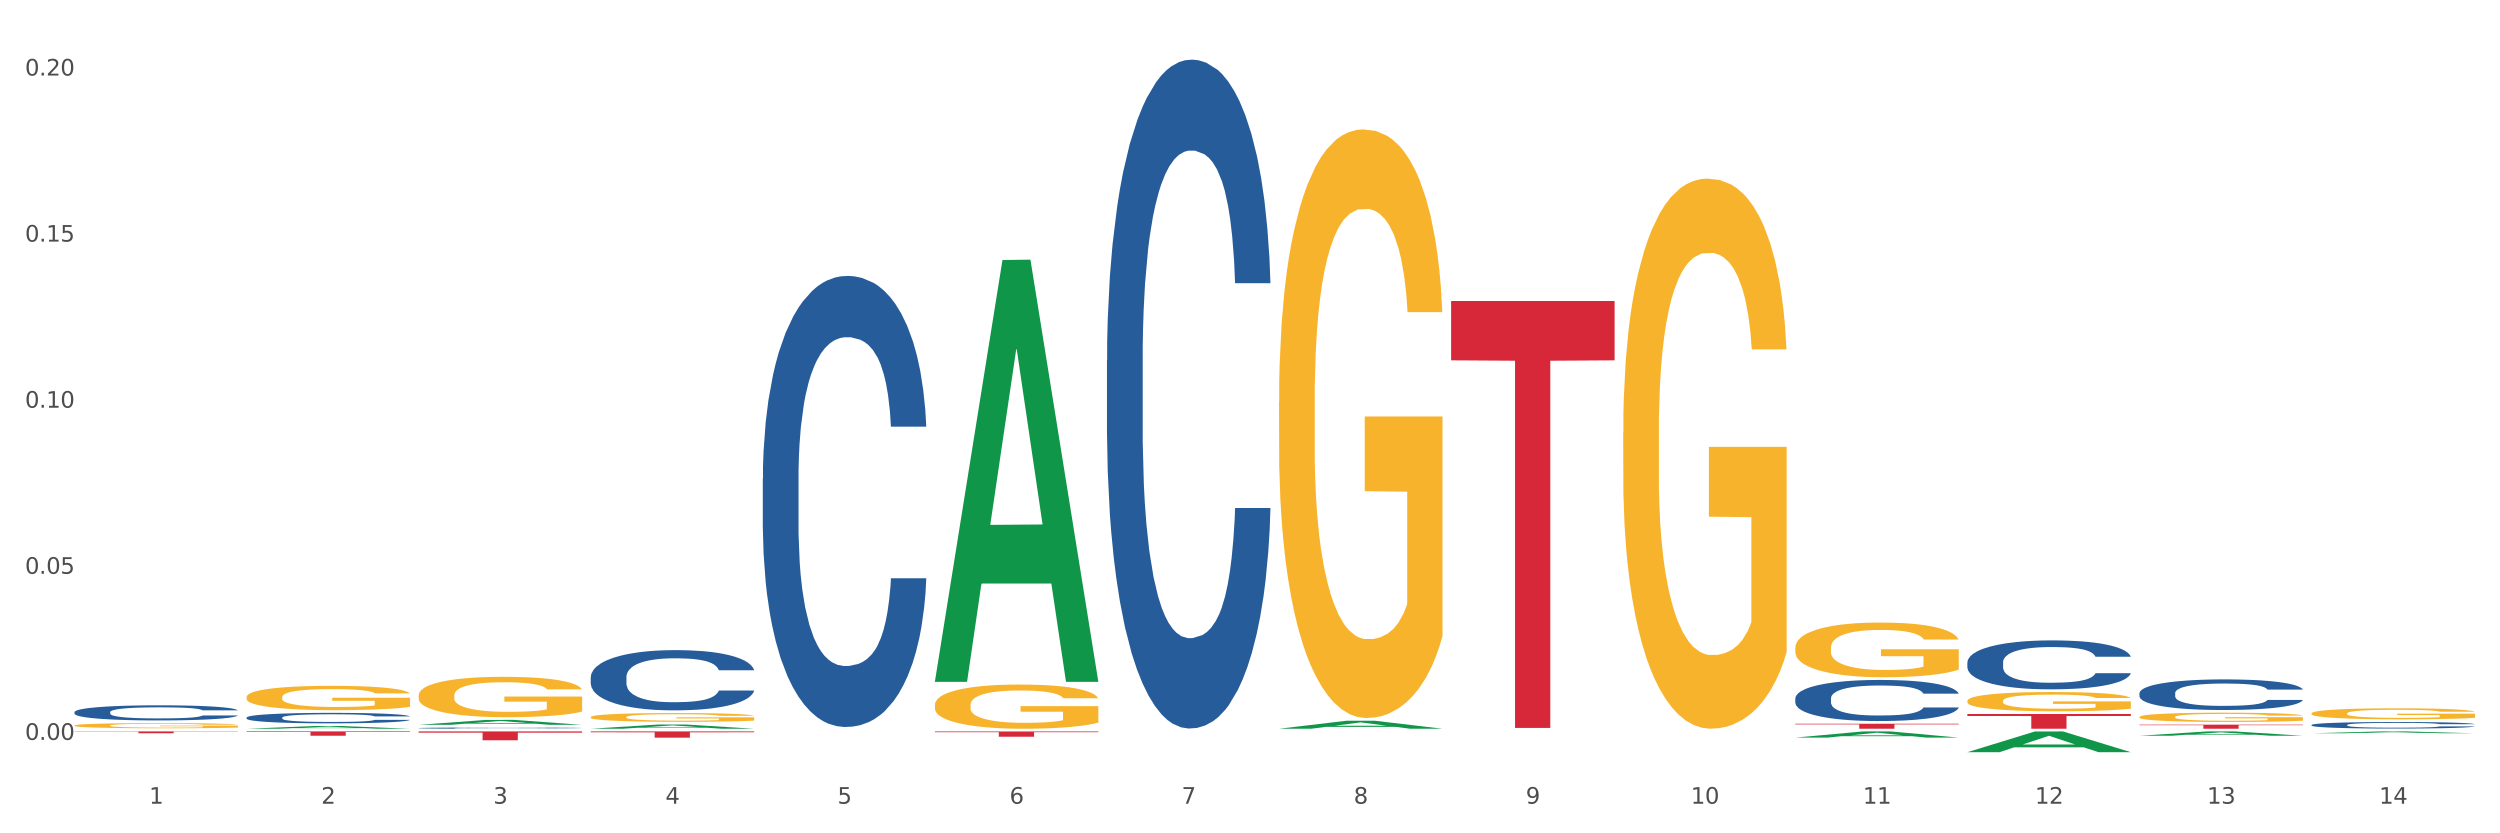 <?xml version="1.0" encoding="utf-8" standalone="no"?>
<!DOCTYPE svg PUBLIC "-//W3C//DTD SVG 1.1//EN"
  "http://www.w3.org/Graphics/SVG/1.1/DTD/svg11.dtd">
<svg xmlns:xlink="http://www.w3.org/1999/xlink" width="1080pt" height="360pt" viewBox="0 0 1080 360" xmlns="http://www.w3.org/2000/svg" version="1.1">
 <rect x="0" y="0" width="1080" height="360" fill="#333333" stroke="none"/>
 <defs>
  <style type="text/css">*{stroke-linejoin: round; stroke-linecap: butt}</style>
 </defs>
 <g id="figure_1">
  <g id="patch_1">
   <path d="M 0 360 
L 1080 360 
L 1080 0 
L 0 0 
z
" style="fill: #ffffff; stroke: #ffffff; stroke-linejoin: miter"/>
  </g>
  <g id="axes_1">
   <g id="matplotlib.axis_1">
    <g id="xtick_1">
     <g id="text_1">
      <!-- 1 -->
      <g style="fill: #4d4d4d" transform="translate(64.432 347.204) scale(0.096 -0.096)">
       <defs>
        <path id="DejaVuSans-31" d="M 794 531 
L 1825 531 
L 1825 4091 
L 703 3866 
L 703 4441 
L 1819 4666 
L 2450 4666 
L 2450 531 
L 3481 531 
L 3481 0 
L 794 0 
L 794 531 
z
" transform="scale(0.016)"/>
       </defs>
       <use xlink:href="#DejaVuSans-31"/>
      </g>
     </g>
    </g>
    <g id="xtick_2">
     <g id="text_2">
      <!-- 2 -->
      <g style="fill: #4d4d4d" transform="translate(138.771 347.204) scale(0.096 -0.096)">
       <defs>
        <path id="DejaVuSans-32" d="M 1228 531 
L 3431 531 
L 3431 0 
L 469 0 
L 469 531 
Q 828 903 1448 1529 
Q 2069 2156 2228 2338 
Q 2531 2678 2651 2914 
Q 2772 3150 2772 3378 
Q 2772 3750 2511 3984 
Q 2250 4219 1831 4219 
Q 1534 4219 1204 4116 
Q 875 4013 500 3803 
L 500 4441 
Q 881 4594 1212 4672 
Q 1544 4750 1819 4750 
Q 2544 4750 2975 4387 
Q 3406 4025 3406 3419 
Q 3406 3131 3298 2873 
Q 3191 2616 2906 2266 
Q 2828 2175 2409 1742 
Q 1991 1309 1228 531 
z
" transform="scale(0.016)"/>
       </defs>
       <use xlink:href="#DejaVuSans-32"/>
      </g>
     </g>
    </g>
    <g id="xtick_3">
     <g id="text_3">
      <!-- 3 -->
      <g style="fill: #4d4d4d" transform="translate(213.109 347.204) scale(0.096 -0.096)">
       <defs>
        <path id="DejaVuSans-33" d="M 2597 2516 
Q 3050 2419 3304 2112 
Q 3559 1806 3559 1356 
Q 3559 666 3084 287 
Q 2609 -91 1734 -91 
Q 1441 -91 1130 -33 
Q 819 25 488 141 
L 488 750 
Q 750 597 1062 519 
Q 1375 441 1716 441 
Q 2309 441 2620 675 
Q 2931 909 2931 1356 
Q 2931 1769 2642 2001 
Q 2353 2234 1838 2234 
L 1294 2234 
L 1294 2753 
L 1863 2753 
Q 2328 2753 2575 2939 
Q 2822 3125 2822 3475 
Q 2822 3834 2567 4026 
Q 2313 4219 1838 4219 
Q 1578 4219 1281 4162 
Q 984 4106 628 3988 
L 628 4550 
Q 988 4650 1302 4700 
Q 1616 4750 1894 4750 
Q 2613 4750 3031 4423 
Q 3450 4097 3450 3541 
Q 3450 3153 3228 2886 
Q 3006 2619 2597 2516 
z
" transform="scale(0.016)"/>
       </defs>
       <use xlink:href="#DejaVuSans-33"/>
      </g>
     </g>
    </g>
    <g id="xtick_4">
     <g id="text_4">
      <!-- 4 -->
      <g style="fill: #4d4d4d" transform="translate(287.448 347.204) scale(0.096 -0.096)">
       <defs>
        <path id="DejaVuSans-34" d="M 2419 4116 
L 825 1625 
L 2419 1625 
L 2419 4116 
z
M 2253 4666 
L 3047 4666 
L 3047 1625 
L 3713 1625 
L 3713 1100 
L 3047 1100 
L 3047 0 
L 2419 0 
L 2419 1100 
L 313 1100 
L 313 1709 
L 2253 4666 
z
" transform="scale(0.016)"/>
       </defs>
       <use xlink:href="#DejaVuSans-34"/>
      </g>
     </g>
    </g>
    <g id="xtick_5">
     <g id="text_5">
      <!-- 5 -->
      <g style="fill: #4d4d4d" transform="translate(361.787 347.204) scale(0.096 -0.096)">
       <defs>
        <path id="DejaVuSans-35" d="M 691 4666 
L 3169 4666 
L 3169 4134 
L 1269 4134 
L 1269 2991 
Q 1406 3038 1543 3061 
Q 1681 3084 1819 3084 
Q 2600 3084 3056 2656 
Q 3513 2228 3513 1497 
Q 3513 744 3044 326 
Q 2575 -91 1722 -91 
Q 1428 -91 1123 -41 
Q 819 9 494 109 
L 494 744 
Q 775 591 1075 516 
Q 1375 441 1709 441 
Q 2250 441 2565 725 
Q 2881 1009 2881 1497 
Q 2881 1984 2565 2268 
Q 2250 2553 1709 2553 
Q 1456 2553 1204 2497 
Q 953 2441 691 2322 
L 691 4666 
z
" transform="scale(0.016)"/>
       </defs>
       <use xlink:href="#DejaVuSans-35"/>
      </g>
     </g>
    </g>
    <g id="xtick_6">
     <g id="text_6">
      <!-- 6 -->
      <g style="fill: #4d4d4d" transform="translate(436.125 347.204) scale(0.096 -0.096)">
       <defs>
        <path id="DejaVuSans-36" d="M 2113 2584 
Q 1688 2584 1439 2293 
Q 1191 2003 1191 1497 
Q 1191 994 1439 701 
Q 1688 409 2113 409 
Q 2538 409 2786 701 
Q 3034 994 3034 1497 
Q 3034 2003 2786 2293 
Q 2538 2584 2113 2584 
z
M 3366 4563 
L 3366 3988 
Q 3128 4100 2886 4159 
Q 2644 4219 2406 4219 
Q 1781 4219 1451 3797 
Q 1122 3375 1075 2522 
Q 1259 2794 1537 2939 
Q 1816 3084 2150 3084 
Q 2853 3084 3261 2657 
Q 3669 2231 3669 1497 
Q 3669 778 3244 343 
Q 2819 -91 2113 -91 
Q 1303 -91 875 529 
Q 447 1150 447 2328 
Q 447 3434 972 4092 
Q 1497 4750 2381 4750 
Q 2619 4750 2861 4703 
Q 3103 4656 3366 4563 
z
" transform="scale(0.016)"/>
       </defs>
       <use xlink:href="#DejaVuSans-36"/>
      </g>
     </g>
    </g>
    <g id="xtick_7">
     <g id="text_7">
      <!-- 7 -->
      <g style="fill: #4d4d4d" transform="translate(510.464 347.204) scale(0.096 -0.096)">
       <defs>
        <path id="DejaVuSans-37" d="M 525 4666 
L 3525 4666 
L 3525 4397 
L 1831 0 
L 1172 0 
L 2766 4134 
L 525 4134 
L 525 4666 
z
" transform="scale(0.016)"/>
       </defs>
       <use xlink:href="#DejaVuSans-37"/>
      </g>
     </g>
    </g>
    <g id="xtick_8">
     <g id="text_8">
      <!-- 8 -->
      <g style="fill: #4d4d4d" transform="translate(584.803 347.204) scale(0.096 -0.096)">
       <defs>
        <path id="DejaVuSans-38" d="M 2034 2216 
Q 1584 2216 1326 1975 
Q 1069 1734 1069 1313 
Q 1069 891 1326 650 
Q 1584 409 2034 409 
Q 2484 409 2743 651 
Q 3003 894 3003 1313 
Q 3003 1734 2745 1975 
Q 2488 2216 2034 2216 
z
M 1403 2484 
Q 997 2584 770 2862 
Q 544 3141 544 3541 
Q 544 4100 942 4425 
Q 1341 4750 2034 4750 
Q 2731 4750 3128 4425 
Q 3525 4100 3525 3541 
Q 3525 3141 3298 2862 
Q 3072 2584 2669 2484 
Q 3125 2378 3379 2068 
Q 3634 1759 3634 1313 
Q 3634 634 3220 271 
Q 2806 -91 2034 -91 
Q 1263 -91 848 271 
Q 434 634 434 1313 
Q 434 1759 690 2068 
Q 947 2378 1403 2484 
z
M 1172 3481 
Q 1172 3119 1398 2916 
Q 1625 2713 2034 2713 
Q 2441 2713 2670 2916 
Q 2900 3119 2900 3481 
Q 2900 3844 2670 4047 
Q 2441 4250 2034 4250 
Q 1625 4250 1398 4047 
Q 1172 3844 1172 3481 
z
" transform="scale(0.016)"/>
       </defs>
       <use xlink:href="#DejaVuSans-38"/>
      </g>
     </g>
    </g>
    <g id="xtick_9">
     <g id="text_9">
      <!-- 9 -->
      <g style="fill: #4d4d4d" transform="translate(659.142 347.204) scale(0.096 -0.096)">
       <defs>
        <path id="DejaVuSans-39" d="M 703 97 
L 703 672 
Q 941 559 1184 500 
Q 1428 441 1663 441 
Q 2288 441 2617 861 
Q 2947 1281 2994 2138 
Q 2813 1869 2534 1725 
Q 2256 1581 1919 1581 
Q 1219 1581 811 2004 
Q 403 2428 403 3163 
Q 403 3881 828 4315 
Q 1253 4750 1959 4750 
Q 2769 4750 3195 4129 
Q 3622 3509 3622 2328 
Q 3622 1225 3098 567 
Q 2575 -91 1691 -91 
Q 1453 -91 1209 -44 
Q 966 3 703 97 
z
M 1959 2075 
Q 2384 2075 2632 2365 
Q 2881 2656 2881 3163 
Q 2881 3666 2632 3958 
Q 2384 4250 1959 4250 
Q 1534 4250 1286 3958 
Q 1038 3666 1038 3163 
Q 1038 2656 1286 2365 
Q 1534 2075 1959 2075 
z
" transform="scale(0.016)"/>
       </defs>
       <use xlink:href="#DejaVuSans-39"/>
      </g>
     </g>
    </g>
    <g id="xtick_10">
     <g id="text_10">
      <!-- 10 -->
      <g style="fill: #4d4d4d" transform="translate(730.426 347.204) scale(0.096 -0.096)">
       <defs>
        <path id="DejaVuSans-30" d="M 2034 4250 
Q 1547 4250 1301 3770 
Q 1056 3291 1056 2328 
Q 1056 1369 1301 889 
Q 1547 409 2034 409 
Q 2525 409 2770 889 
Q 3016 1369 3016 2328 
Q 3016 3291 2770 3770 
Q 2525 4250 2034 4250 
z
M 2034 4750 
Q 2819 4750 3233 4129 
Q 3647 3509 3647 2328 
Q 3647 1150 3233 529 
Q 2819 -91 2034 -91 
Q 1250 -91 836 529 
Q 422 1150 422 2328 
Q 422 3509 836 4129 
Q 1250 4750 2034 4750 
z
" transform="scale(0.016)"/>
       </defs>
       <use xlink:href="#DejaVuSans-31"/>
       <use xlink:href="#DejaVuSans-30" transform="translate(63.623 0)"/>
      </g>
     </g>
    </g>
    <g id="xtick_11">
     <g id="text_11">
      <!-- 11 -->
      <g style="fill: #4d4d4d" transform="translate(804.765 347.204) scale(0.096 -0.096)">
       <use xlink:href="#DejaVuSans-31"/>
       <use xlink:href="#DejaVuSans-31" transform="translate(63.623 0)"/>
      </g>
     </g>
    </g>
    <g id="xtick_12">
     <g id="text_12">
      <!-- 12 -->
      <g style="fill: #4d4d4d" transform="translate(879.104 347.204) scale(0.096 -0.096)">
       <use xlink:href="#DejaVuSans-31"/>
       <use xlink:href="#DejaVuSans-32" transform="translate(63.623 0)"/>
      </g>
     </g>
    </g>
    <g id="xtick_13">
     <g id="text_13">
      <!-- 13 -->
      <g style="fill: #4d4d4d" transform="translate(953.442 347.204) scale(0.096 -0.096)">
       <use xlink:href="#DejaVuSans-31"/>
       <use xlink:href="#DejaVuSans-33" transform="translate(63.623 0)"/>
      </g>
     </g>
    </g>
    <g id="xtick_14">
     <g id="text_14">
      <!-- 14 -->
      <g style="fill: #4d4d4d" transform="translate(1027.781 347.204) scale(0.096 -0.096)">
       <use xlink:href="#DejaVuSans-31"/>
       <use xlink:href="#DejaVuSans-34" transform="translate(63.623 0)"/>
      </g>
     </g>
    </g>
    <g id="xtick_15"/>
    <g id="xtick_16"/>
    <g id="xtick_17"/>
    <g id="xtick_18"/>
    <g id="xtick_19"/>
    <g id="xtick_20"/>
    <g id="xtick_21"/>
    <g id="xtick_22"/>
    <g id="xtick_23"/>
    <g id="xtick_24"/>
    <g id="xtick_25"/>
    <g id="xtick_26"/>
    <g id="xtick_27"/>
   </g>
   <g id="matplotlib.axis_2">
    <g id="ytick_1">
     <g id="text_15">
      <!-- 0.00 -->
      <g style="fill: #4d4d4d" transform="translate(10.8 319.625) scale(0.096 -0.096)">
       <defs>
        <path id="DejaVuSans-2e" d="M 684 794 
L 1344 794 
L 1344 0 
L 684 0 
L 684 794 
z
" transform="scale(0.016)"/>
       </defs>
       <use xlink:href="#DejaVuSans-30"/>
       <use xlink:href="#DejaVuSans-2e" transform="translate(63.623 0)"/>
       <use xlink:href="#DejaVuSans-30" transform="translate(95.41 0)"/>
       <use xlink:href="#DejaVuSans-30" transform="translate(159.033 0)"/>
      </g>
     </g>
    </g>
    <g id="ytick_2">
     <g id="text_16">
      <!-- 0.05 -->
      <g style="fill: #4d4d4d" transform="translate(10.8 247.877) scale(0.096 -0.096)">
       <use xlink:href="#DejaVuSans-30"/>
       <use xlink:href="#DejaVuSans-2e" transform="translate(63.623 0)"/>
       <use xlink:href="#DejaVuSans-30" transform="translate(95.41 0)"/>
       <use xlink:href="#DejaVuSans-35" transform="translate(159.033 0)"/>
      </g>
     </g>
    </g>
    <g id="ytick_3">
     <g id="text_17">
      <!-- 0.10 -->
      <g style="fill: #4d4d4d" transform="translate(10.8 176.13) scale(0.096 -0.096)">
       <use xlink:href="#DejaVuSans-30"/>
       <use xlink:href="#DejaVuSans-2e" transform="translate(63.623 0)"/>
       <use xlink:href="#DejaVuSans-31" transform="translate(95.41 0)"/>
       <use xlink:href="#DejaVuSans-30" transform="translate(159.033 0)"/>
      </g>
     </g>
    </g>
    <g id="ytick_4">
     <g id="text_18">
      <!-- 0.15 -->
      <g style="fill: #4d4d4d" transform="translate(10.8 104.382) scale(0.096 -0.096)">
       <use xlink:href="#DejaVuSans-30"/>
       <use xlink:href="#DejaVuSans-2e" transform="translate(63.623 0)"/>
       <use xlink:href="#DejaVuSans-31" transform="translate(95.41 0)"/>
       <use xlink:href="#DejaVuSans-35" transform="translate(159.033 0)"/>
      </g>
     </g>
    </g>
    <g id="ytick_5">
     <g id="text_19">
      <!-- 0.20 -->
      <g style="fill: #4d4d4d" transform="translate(10.8 32.635) scale(0.096 -0.096)">
       <use xlink:href="#DejaVuSans-30"/>
       <use xlink:href="#DejaVuSans-2e" transform="translate(63.623 0)"/>
       <use xlink:href="#DejaVuSans-32" transform="translate(95.41 0)"/>
       <use xlink:href="#DejaVuSans-30" transform="translate(159.033 0)"/>
      </g>
     </g>
    </g>
    <g id="ytick_6"/>
    <g id="ytick_7"/>
    <g id="ytick_8"/>
    <g id="ytick_9"/>
   </g>
   <g id="PolyCollection_1">
    <path d="M 106.514 314.815 
L 106.587 314.814 
L 135.709 313.645 
L 147.795 313.644 
L 177.135 314.817 
L 163.157 314.817 
L 156.823 314.544 
L 126.754 314.544 
L 126.535 314.548 
L 120.42 314.817 
L 106.514 314.817 
L 106.514 314.815 
L 130.54 314.381 
L 153.037 314.38 
L 141.897 313.894 
L 141.752 313.892 
L 141.606 313.895 
L 130.467 314.38 
L 130.54 314.381 
L 106.514 314.815 
z
" clip-path="url(#p6db8e0efc2)" style="fill: #109648"/>
    <path d="M 775.562 279.867 
L 775.645 279.845 
L 775.645 279.069 
L 775.812 278.4 
L 776.646 276.782 
L 777.897 275.444 
L 778.814 274.732 
L 779.731 274.149 
L 780.815 273.567 
L 782.149 272.963 
L 784.567 272.078 
L 786.068 271.625 
L 787.902 271.15 
L 791.237 270.46 
L 793.655 270.071 
L 796.157 269.748 
L 800.242 269.359 
L 802.91 269.187 
L 805.745 269.057 
L 809.164 268.971 
L 811.748 268.949 
L 817.418 269.014 
L 822.254 269.208 
L 824.589 269.359 
L 827.59 269.618 
L 829.175 269.791 
L 831.759 270.136 
L 834.427 270.589 
L 836.262 270.978 
L 839.013 271.711 
L 841.098 272.445 
L 843.015 273.351 
L 844.016 273.977 
L 844.766 274.559 
L 845.433 275.228 
L 846.1 276.285 
L 831.092 276.285 
L 830.509 275.53 
L 829.592 274.818 
L 828.257 274.128 
L 827.09 273.696 
L 825.089 273.157 
L 823.255 272.812 
L 821.337 272.553 
L 819.002 272.337 
L 817.168 272.229 
L 814.583 272.143 
L 809.497 272.164 
L 806.079 272.337 
L 803.744 272.553 
L 802.243 272.747 
L 800.909 272.963 
L 799.408 273.265 
L 797.657 273.718 
L 796.407 274.128 
L 795.156 274.646 
L 794.156 275.163 
L 793.238 275.767 
L 792.488 276.415 
L 791.904 277.084 
L 791.404 277.904 
L 790.987 279.263 
L 790.987 282.219 
L 791.154 282.888 
L 791.571 283.772 
L 792.071 284.441 
L 792.905 285.239 
L 793.655 285.779 
L 795.073 286.555 
L 796.657 287.203 
L 797.908 287.613 
L 799.158 287.958 
L 801.326 288.433 
L 803.744 288.821 
L 805.829 289.058 
L 808.663 289.274 
L 810.581 289.36 
L 812.249 289.403 
L 816.334 289.403 
L 819.253 289.339 
L 822.504 289.188 
L 825.006 288.994 
L 827.09 288.756 
L 829.425 288.368 
L 830.926 288.001 
L 830.926 283.492 
L 812.582 283.47 
L 812.582 280.471 
L 846.184 280.471 
L 846.184 289.274 
L 844.766 289.727 
L 843.182 290.137 
L 841.515 290.504 
L 839.013 290.957 
L 836.012 291.388 
L 833.344 291.691 
L 830.509 291.949 
L 827.174 292.187 
L 822.838 292.403 
L 820.17 292.489 
L 816.835 292.554 
L 812.916 292.575 
L 809.497 292.532 
L 806.162 292.424 
L 802.66 292.23 
L 799.242 291.949 
L 796.657 291.669 
L 794.072 291.324 
L 791.321 290.871 
L 789.153 290.439 
L 787.485 290.051 
L 785.651 289.555 
L 783.65 288.907 
L 782.149 288.325 
L 780.815 287.721 
L 779.398 286.944 
L 778.397 286.275 
L 777.396 285.433 
L 776.813 284.808 
L 776.146 283.837 
L 775.645 282.478 
L 775.562 279.867 
z
" clip-path="url(#p6db8e0efc2)" style="fill: #f7b32b"/>
    <path d="M 701.223 186.963 
L 701.307 186.746 
L 701.307 178.933 
L 701.474 172.205 
L 702.307 155.927 
L 703.558 142.47 
L 704.475 135.308 
L 705.392 129.448 
L 706.476 123.588 
L 707.81 117.511 
L 710.228 108.612 
L 711.729 104.054 
L 713.563 99.279 
L 716.899 92.334 
L 719.317 88.428 
L 721.818 85.172 
L 725.903 81.265 
L 728.572 79.529 
L 731.406 78.227 
L 734.825 77.359 
L 737.41 77.141 
L 743.08 77.793 
L 747.915 79.746 
L 750.25 81.265 
L 753.252 83.87 
L 754.836 85.606 
L 757.421 89.079 
L 760.089 93.636 
L 761.923 97.543 
L 764.675 104.922 
L 766.759 112.302 
L 768.677 121.417 
L 769.677 127.712 
L 770.428 133.572 
L 771.095 140.3 
L 771.762 150.935 
L 756.754 150.935 
L 756.17 143.338 
L 755.253 136.176 
L 753.919 129.231 
L 752.751 124.89 
L 750.75 119.464 
L 748.916 115.991 
L 746.998 113.387 
L 744.664 111.217 
L 742.829 110.131 
L 740.245 109.263 
L 735.159 109.48 
L 731.74 111.217 
L 729.405 113.387 
L 727.905 115.34 
L 726.571 117.511 
L 725.07 120.549 
L 723.319 125.107 
L 722.068 129.231 
L 720.817 134.44 
L 719.817 139.649 
L 718.9 145.726 
L 718.149 152.237 
L 717.566 158.965 
L 717.065 167.213 
L 716.648 180.886 
L 716.648 210.621 
L 716.815 217.349 
L 717.232 226.247 
L 717.732 232.976 
L 718.566 241.006 
L 719.317 246.432 
L 720.734 254.246 
L 722.318 260.757 
L 723.569 264.88 
L 724.82 268.353 
L 726.987 273.128 
L 729.405 277.035 
L 731.49 279.422 
L 734.325 281.592 
L 736.242 282.461 
L 737.91 282.895 
L 741.996 282.895 
L 744.914 282.244 
L 748.166 280.724 
L 750.667 278.771 
L 752.751 276.384 
L 755.086 272.477 
L 756.587 268.787 
L 756.587 223.426 
L 738.244 223.209 
L 738.244 193.04 
L 771.845 193.04 
L 771.845 281.592 
L 770.428 286.15 
L 768.844 290.274 
L 767.176 293.964 
L 764.675 298.522 
L 761.673 302.862 
L 759.005 305.901 
L 756.17 308.505 
L 752.835 310.893 
L 748.499 313.063 
L 745.831 313.931 
L 742.496 314.582 
L 738.577 314.799 
L 735.159 314.365 
L 731.823 313.28 
L 728.321 311.327 
L 724.903 308.505 
L 722.318 305.684 
L 719.733 302.211 
L 716.982 297.653 
L 714.814 293.313 
L 713.147 289.406 
L 711.312 284.414 
L 709.311 277.903 
L 707.81 272.043 
L 706.476 265.966 
L 705.059 258.152 
L 704.058 251.424 
L 703.058 242.959 
L 702.474 236.665 
L 701.807 226.899 
L 701.307 213.225 
L 701.223 186.963 
z
" clip-path="url(#p6db8e0efc2)" style="fill: #f7b32b"/>
    <path d="M 849.901 324.933 
L 849.974 324.924 
L 879.096 315.986 
L 891.182 315.978 
L 920.523 324.95 
L 906.544 324.95 
L 900.21 322.86 
L 870.141 322.86 
L 869.922 322.894 
L 863.807 324.95 
L 849.901 324.95 
L 849.901 324.933 
L 873.927 321.614 
L 896.424 321.605 
L 885.284 317.89 
L 885.139 317.873 
L 884.993 317.899 
L 873.854 321.605 
L 873.927 321.614 
L 849.901 324.933 
z
" clip-path="url(#p6db8e0efc2)" style="fill: #109648"/>
    <path d="M 775.562 318.642 
L 775.635 318.639 
L 804.757 315.98 
L 816.843 315.978 
L 846.184 318.647 
L 832.205 318.647 
L 825.871 318.025 
L 795.802 318.025 
L 795.584 318.035 
L 789.468 318.647 
L 775.562 318.647 
L 775.562 318.642 
L 799.588 317.654 
L 822.085 317.652 
L 810.946 316.547 
L 810.8 316.542 
L 810.655 316.549 
L 799.515 317.652 
L 799.588 317.654 
L 775.562 318.642 
z
" clip-path="url(#p6db8e0efc2)" style="fill: #109648"/>
    <path d="M 329.53 206.75 
L 329.613 206.572 
L 329.613 201.589 
L 329.864 194.827 
L 330.782 182.369 
L 331.951 172.937 
L 333.954 161.903 
L 335.039 157.276 
L 336.458 152.115 
L 339.38 143.75 
L 342.719 136.632 
L 345.057 132.717 
L 346.81 130.225 
L 350.733 125.776 
L 352.987 123.818 
L 355.324 122.217 
L 357.328 121.149 
L 360.667 119.903 
L 363.338 119.369 
L 366.427 119.191 
L 369.015 119.369 
L 372.437 120.081 
L 377.446 122.217 
L 379.366 123.462 
L 381.954 125.598 
L 384.625 128.445 
L 386.795 131.293 
L 389.3 135.386 
L 391.887 140.725 
L 394.392 147.488 
L 396.145 153.717 
L 397.564 160.301 
L 398.816 168.31 
L 399.734 177.03 
L 400.152 184.327 
L 384.875 184.327 
L 384.458 177.742 
L 383.623 170.623 
L 382.788 165.818 
L 381.87 161.903 
L 380.451 157.454 
L 379.199 154.606 
L 377.112 151.225 
L 375.192 149.089 
L 373.606 147.844 
L 371.686 146.776 
L 367.595 145.708 
L 364.674 145.708 
L 362.837 146.064 
L 360.583 146.954 
L 358.663 148.2 
L 356.41 150.335 
L 354.656 152.649 
L 352.903 155.674 
L 351.902 157.81 
L 350.399 161.725 
L 349.397 164.928 
L 348.062 170.445 
L 347.31 174.361 
L 345.975 184.505 
L 345.391 191.979 
L 345.14 197.14 
L 344.973 202.835 
L 344.973 230.598 
L 345.474 243.055 
L 345.891 248.394 
L 346.559 254.445 
L 347.811 262.276 
L 349.648 269.928 
L 351.568 275.445 
L 353.154 278.827 
L 354.656 281.318 
L 356.159 283.276 
L 357.996 285.055 
L 359.498 286.123 
L 361.752 287.191 
L 364.423 287.725 
L 366.51 287.725 
L 370.768 286.835 
L 372.688 285.945 
L 374.524 284.699 
L 376.528 282.742 
L 378.114 280.606 
L 379.032 279.005 
L 380.534 275.623 
L 381.703 272.064 
L 382.705 267.971 
L 383.373 264.411 
L 384.124 259.072 
L 384.708 253.022 
L 384.875 249.818 
L 400.152 249.818 
L 399.818 256.225 
L 399.233 262.454 
L 398.065 270.818 
L 397.146 275.623 
L 395.727 281.496 
L 394.225 286.479 
L 392.138 291.996 
L 390.218 296.089 
L 388.214 299.649 
L 386.044 302.852 
L 382.121 307.301 
L 380.701 308.547 
L 377.696 310.682 
L 375.359 311.928 
L 371.936 313.174 
L 368.43 313.886 
L 364.757 314.064 
L 361.502 313.708 
L 357.912 312.64 
L 355.658 311.572 
L 353.154 309.971 
L 350.232 307.479 
L 347.477 304.454 
L 344.89 300.894 
L 342.469 296.801 
L 340.215 292.174 
L 337.293 284.521 
L 335.123 277.047 
L 333.537 270.106 
L 332.452 264.233 
L 331.366 256.759 
L 330.782 251.598 
L 329.864 239.14 
L 329.53 227.572 
L 329.53 206.75 
z
" clip-path="url(#p6db8e0efc2)" style="fill: #255c99"/>
    <path d="M 32.175 315.978 
L 102.797 315.978 
L 102.797 316.089 
L 75.017 316.089 
L 75.017 316.776 
L 59.788 316.776 
L 59.788 316.089 
L 32.175 316.089 
L 32.175 315.979 
L 32.175 315.978 
z
" clip-path="url(#p6db8e0efc2)" style="fill: #d62839"/>
    <path d="M 255.191 315.978 
L 325.813 315.978 
L 325.813 316.352 
L 298.033 316.355 
L 298.033 318.671 
L 282.804 318.671 
L 282.804 316.355 
L 255.191 316.352 
L 255.191 315.98 
L 255.191 315.978 
z
" clip-path="url(#p6db8e0efc2)" style="fill: #d62839"/>
    <path d="M 552.546 173.4 
L 552.629 173.168 
L 552.629 164.807 
L 552.796 157.607 
L 553.63 140.189 
L 554.881 125.79 
L 555.798 118.127 
L 556.715 111.856 
L 557.799 105.586 
L 559.133 99.083 
L 561.551 89.561 
L 563.052 84.684 
L 564.886 79.575 
L 568.221 72.143 
L 570.639 67.963 
L 573.141 64.479 
L 577.226 60.299 
L 579.894 58.441 
L 582.729 57.047 
L 586.148 56.118 
L 588.732 55.886 
L 594.402 56.583 
L 599.238 58.673 
L 601.573 60.299 
L 604.574 63.086 
L 606.158 64.943 
L 608.743 68.659 
L 611.411 73.536 
L 613.246 77.717 
L 615.997 85.613 
L 618.082 93.509 
L 619.999 103.263 
L 621 109.998 
L 621.75 116.269 
L 622.417 123.468 
L 623.084 134.848 
L 608.076 134.848 
L 607.493 126.719 
L 606.575 119.055 
L 605.241 111.624 
L 604.074 106.979 
L 602.073 101.173 
L 600.239 97.457 
L 598.321 94.67 
L 595.986 92.348 
L 594.152 91.187 
L 591.567 90.258 
L 586.481 90.49 
L 583.063 92.348 
L 580.728 94.67 
L 579.227 96.76 
L 577.893 99.083 
L 576.392 102.334 
L 574.641 107.211 
L 573.391 111.624 
L 572.14 117.198 
L 571.139 122.771 
L 570.222 129.274 
L 569.472 136.241 
L 568.888 143.441 
L 568.388 152.266 
L 567.971 166.897 
L 567.971 198.714 
L 568.138 205.913 
L 568.555 215.435 
L 569.055 222.635 
L 569.889 231.228 
L 570.639 237.034 
L 572.057 245.394 
L 573.641 252.361 
L 574.891 256.774 
L 576.142 260.49 
L 578.31 265.599 
L 580.728 269.78 
L 582.812 272.334 
L 585.647 274.657 
L 587.565 275.586 
L 589.233 276.05 
L 593.318 276.05 
L 596.236 275.353 
L 599.488 273.728 
L 601.99 271.637 
L 604.074 269.083 
L 606.409 264.902 
L 607.909 260.954 
L 607.909 212.416 
L 589.566 212.184 
L 589.566 179.902 
L 623.168 179.902 
L 623.168 274.657 
L 621.75 279.534 
L 620.166 283.946 
L 618.499 287.894 
L 615.997 292.771 
L 612.996 297.416 
L 610.327 300.667 
L 607.493 303.454 
L 604.157 306.009 
L 599.822 308.331 
L 597.154 309.26 
L 593.818 309.957 
L 589.9 310.189 
L 586.481 309.725 
L 583.146 308.564 
L 579.644 306.473 
L 576.226 303.454 
L 573.641 300.435 
L 571.056 296.719 
L 568.305 291.842 
L 566.137 287.198 
L 564.469 283.017 
L 562.635 277.676 
L 560.634 270.708 
L 559.133 264.438 
L 557.799 257.935 
L 556.381 249.575 
L 555.381 242.375 
L 554.38 233.318 
L 553.797 226.583 
L 553.13 216.132 
L 552.629 201.501 
L 552.546 173.4 
z
" clip-path="url(#p6db8e0efc2)" style="fill: #f7b32b"/>
    <path d="M 403.869 304.547 
L 403.952 304.53 
L 403.952 303.902 
L 404.119 303.362 
L 404.952 302.054 
L 406.203 300.973 
L 407.12 300.398 
L 408.037 299.927 
L 409.121 299.456 
L 410.455 298.968 
L 412.873 298.253 
L 414.374 297.887 
L 416.209 297.503 
L 419.544 296.945 
L 421.962 296.631 
L 424.463 296.37 
L 428.549 296.056 
L 431.217 295.917 
L 434.052 295.812 
L 437.47 295.742 
L 440.055 295.725 
L 445.725 295.777 
L 450.561 295.934 
L 452.895 296.056 
L 455.897 296.265 
L 457.481 296.405 
L 460.066 296.684 
L 462.734 297.05 
L 464.568 297.364 
L 467.32 297.957 
L 469.404 298.549 
L 471.322 299.282 
L 472.322 299.787 
L 473.073 300.258 
L 473.74 300.799 
L 474.407 301.653 
L 459.399 301.653 
L 458.815 301.043 
L 457.898 300.467 
L 456.564 299.909 
L 455.397 299.561 
L 453.396 299.125 
L 451.561 298.846 
L 449.643 298.637 
L 447.309 298.462 
L 445.475 298.375 
L 442.89 298.305 
L 437.804 298.323 
L 434.385 298.462 
L 432.051 298.637 
L 430.55 298.794 
L 429.216 298.968 
L 427.715 299.212 
L 425.964 299.578 
L 424.713 299.909 
L 423.463 300.328 
L 422.462 300.746 
L 421.545 301.235 
L 420.794 301.758 
L 420.211 302.298 
L 419.711 302.961 
L 419.294 304.059 
L 419.294 306.448 
L 419.46 306.988 
L 419.877 307.703 
L 420.378 308.244 
L 421.211 308.889 
L 421.962 309.325 
L 423.379 309.952 
L 424.963 310.475 
L 426.214 310.807 
L 427.465 311.086 
L 429.633 311.469 
L 432.051 311.783 
L 434.135 311.975 
L 436.97 312.149 
L 438.888 312.219 
L 440.555 312.254 
L 444.641 312.254 
L 447.559 312.202 
L 450.811 312.08 
L 453.312 311.923 
L 455.397 311.731 
L 457.731 311.417 
L 459.232 311.121 
L 459.232 307.477 
L 440.889 307.459 
L 440.889 305.036 
L 474.49 305.036 
L 474.49 312.149 
L 473.073 312.515 
L 471.489 312.847 
L 469.821 313.143 
L 467.32 313.509 
L 464.318 313.858 
L 461.65 314.102 
L 458.815 314.311 
L 455.48 314.503 
L 451.144 314.677 
L 448.476 314.747 
L 445.141 314.8 
L 441.222 314.817 
L 437.804 314.782 
L 434.469 314.695 
L 430.967 314.538 
L 427.548 314.311 
L 424.963 314.085 
L 422.379 313.806 
L 419.627 313.44 
L 417.459 313.091 
L 415.792 312.777 
L 413.957 312.376 
L 411.956 311.853 
L 410.455 311.382 
L 409.121 310.894 
L 407.704 310.266 
L 406.703 309.726 
L 405.703 309.046 
L 405.119 308.54 
L 404.452 307.755 
L 403.952 306.657 
L 403.869 304.547 
z
" clip-path="url(#p6db8e0efc2)" style="fill: #f7b32b"/>
    <path d="M 180.852 315.978 
L 251.474 315.978 
L 251.474 316.508 
L 223.694 316.512 
L 223.694 319.794 
L 208.465 319.794 
L 208.465 316.512 
L 180.852 316.508 
L 180.852 315.981 
L 180.852 315.978 
z
" clip-path="url(#p6db8e0efc2)" style="fill: #d62839"/>
    <path d="M 106.514 315.978 
L 177.135 315.978 
L 177.135 316.236 
L 149.355 316.238 
L 149.355 317.838 
L 134.126 317.838 
L 134.126 316.238 
L 106.514 316.236 
L 106.514 315.98 
L 106.514 315.978 
z
" clip-path="url(#p6db8e0efc2)" style="fill: #d62839"/>
    <path d="M 924.24 313.05 
L 994.861 313.05 
L 994.861 313.296 
L 967.081 313.298 
L 967.081 314.817 
L 951.852 314.817 
L 951.852 313.298 
L 924.24 313.296 
L 924.24 313.052 
L 924.24 313.05 
z
" clip-path="url(#p6db8e0efc2)" style="fill: #d62839"/>
    <path d="M 998.578 316.781 
L 998.651 316.781 
L 1027.773 315.979 
L 1039.859 315.978 
L 1069.2 316.783 
L 1055.221 316.783 
L 1048.887 316.595 
L 1018.818 316.595 
L 1018.6 316.599 
L 1012.484 316.783 
L 998.578 316.783 
L 998.578 316.781 
L 1022.604 316.484 
L 1045.101 316.483 
L 1033.962 316.149 
L 1033.816 316.148 
L 1033.671 316.15 
L 1022.531 316.483 
L 1022.604 316.484 
L 998.578 316.781 
z
" clip-path="url(#p6db8e0efc2)" style="fill: #109648"/>
    <path d="M 255.191 292.547 
L 255.275 292.523 
L 255.275 291.858 
L 255.525 290.955 
L 256.443 289.291 
L 257.612 288.032 
L 259.615 286.559 
L 260.701 285.941 
L 262.12 285.252 
L 265.041 284.135 
L 268.381 283.184 
L 270.718 282.661 
L 272.471 282.329 
L 276.394 281.735 
L 278.648 281.473 
L 280.986 281.259 
L 282.989 281.117 
L 286.328 280.951 
L 288.999 280.879 
L 292.088 280.856 
L 294.676 280.879 
L 298.098 280.974 
L 303.107 281.259 
L 305.027 281.426 
L 307.615 281.711 
L 310.286 282.091 
L 312.457 282.471 
L 314.961 283.018 
L 317.549 283.731 
L 320.053 284.634 
L 321.806 285.465 
L 323.225 286.345 
L 324.477 287.414 
L 325.396 288.578 
L 325.813 289.553 
L 310.537 289.553 
L 310.119 288.673 
L 309.284 287.723 
L 308.45 287.081 
L 307.531 286.559 
L 306.112 285.964 
L 304.86 285.584 
L 302.773 285.133 
L 300.853 284.848 
L 299.267 284.681 
L 297.347 284.539 
L 293.257 284.396 
L 290.335 284.396 
L 288.499 284.444 
L 286.245 284.562 
L 284.325 284.729 
L 282.071 285.014 
L 280.318 285.323 
L 278.565 285.727 
L 277.563 286.012 
L 276.06 286.535 
L 275.059 286.963 
L 273.723 287.699 
L 272.972 288.222 
L 271.636 289.576 
L 271.052 290.574 
L 270.801 291.264 
L 270.634 292.024 
L 270.634 295.731 
L 271.135 297.394 
L 271.553 298.107 
L 272.22 298.915 
L 273.473 299.961 
L 275.309 300.982 
L 277.229 301.719 
L 278.815 302.171 
L 280.318 302.503 
L 281.82 302.765 
L 283.657 303.002 
L 285.159 303.145 
L 287.413 303.287 
L 290.085 303.359 
L 292.172 303.359 
L 296.429 303.24 
L 298.349 303.121 
L 300.185 302.955 
L 302.189 302.693 
L 303.775 302.408 
L 304.693 302.194 
L 306.196 301.743 
L 307.364 301.268 
L 308.366 300.721 
L 309.034 300.246 
L 309.785 299.533 
L 310.37 298.725 
L 310.537 298.297 
L 325.813 298.297 
L 325.479 299.153 
L 324.895 299.984 
L 323.726 301.101 
L 322.808 301.743 
L 321.389 302.527 
L 319.886 303.192 
L 317.799 303.929 
L 315.879 304.476 
L 313.876 304.951 
L 311.705 305.378 
L 307.782 305.973 
L 306.363 306.139 
L 303.358 306.424 
L 301.02 306.59 
L 297.598 306.757 
L 294.092 306.852 
L 290.419 306.876 
L 287.163 306.828 
L 283.573 306.685 
L 281.32 306.543 
L 278.815 306.329 
L 275.893 305.996 
L 273.139 305.592 
L 270.551 305.117 
L 268.13 304.571 
L 265.876 303.953 
L 262.955 302.931 
L 260.784 301.933 
L 259.198 301.006 
L 258.113 300.222 
L 257.028 299.224 
L 256.443 298.535 
L 255.525 296.872 
L 255.191 295.327 
L 255.191 292.547 
z
" clip-path="url(#p6db8e0efc2)" style="fill: #255c99"/>
    <path d="M 180.852 314.526 
L 180.936 314.526 
L 180.936 314.512 
L 181.186 314.494 
L 182.105 314.46 
L 183.273 314.435 
L 185.277 314.405 
L 186.362 314.392 
L 187.781 314.378 
L 190.703 314.355 
L 194.042 314.336 
L 196.379 314.326 
L 198.132 314.319 
L 202.056 314.307 
L 204.31 314.301 
L 206.647 314.297 
L 208.65 314.294 
L 211.989 314.291 
L 214.661 314.289 
L 217.749 314.289 
L 220.337 314.289 
L 223.76 314.291 
L 228.768 314.297 
L 230.688 314.301 
L 233.276 314.306 
L 235.947 314.314 
L 238.118 314.322 
L 240.622 314.333 
L 243.21 314.347 
L 245.714 314.366 
L 247.467 314.382 
L 248.886 314.4 
L 250.139 314.422 
L 251.057 314.446 
L 251.474 314.465 
L 236.198 314.465 
L 235.78 314.448 
L 234.946 314.428 
L 234.111 314.415 
L 233.193 314.405 
L 231.774 314.393 
L 230.521 314.385 
L 228.434 314.376 
L 226.514 314.37 
L 224.928 314.367 
L 223.008 314.364 
L 218.918 314.361 
L 215.996 314.361 
L 214.16 314.362 
L 211.906 314.364 
L 209.986 314.368 
L 207.732 314.373 
L 205.979 314.38 
L 204.226 314.388 
L 203.224 314.394 
L 201.722 314.404 
L 200.72 314.413 
L 199.384 314.428 
L 198.633 314.438 
L 197.297 314.466 
L 196.713 314.486 
L 196.463 314.5 
L 196.296 314.516 
L 196.296 314.591 
L 196.797 314.625 
L 197.214 314.639 
L 197.882 314.655 
L 199.134 314.677 
L 200.97 314.697 
L 202.89 314.712 
L 204.476 314.721 
L 205.979 314.728 
L 207.482 314.734 
L 209.318 314.738 
L 210.821 314.741 
L 213.075 314.744 
L 215.746 314.746 
L 217.833 314.746 
L 222.09 314.743 
L 224.01 314.741 
L 225.847 314.737 
L 227.85 314.732 
L 229.436 314.726 
L 230.354 314.722 
L 231.857 314.713 
L 233.026 314.703 
L 234.027 314.692 
L 234.695 314.682 
L 235.447 314.668 
L 236.031 314.652 
L 236.198 314.643 
L 251.474 314.643 
L 251.14 314.66 
L 250.556 314.677 
L 249.387 314.7 
L 248.469 314.713 
L 247.05 314.729 
L 245.547 314.742 
L 243.46 314.757 
L 241.54 314.768 
L 239.537 314.778 
L 237.367 314.787 
L 233.443 314.799 
L 232.024 314.802 
L 229.019 314.808 
L 226.681 314.811 
L 223.259 314.815 
L 219.753 314.816 
L 216.08 314.817 
L 212.824 314.816 
L 209.235 314.813 
L 206.981 314.81 
L 204.476 314.806 
L 201.555 314.799 
L 198.8 314.791 
L 196.212 314.781 
L 193.791 314.77 
L 191.538 314.758 
L 188.616 314.737 
L 186.445 314.717 
L 184.859 314.698 
L 183.774 314.682 
L 182.689 314.662 
L 182.105 314.648 
L 181.186 314.614 
L 180.852 314.583 
L 180.852 314.526 
z
" clip-path="url(#p6db8e0efc2)" style="fill: #255c99"/>
    <path d="M 106.514 309.992 
L 106.597 309.988 
L 106.597 309.872 
L 106.848 309.715 
L 107.766 309.426 
L 108.935 309.207 
L 110.938 308.951 
L 112.023 308.844 
L 113.442 308.724 
L 116.364 308.53 
L 119.703 308.365 
L 122.04 308.274 
L 123.794 308.216 
L 127.717 308.113 
L 129.971 308.067 
L 132.308 308.03 
L 134.312 308.005 
L 137.651 307.976 
L 140.322 307.964 
L 143.411 307.96 
L 145.998 307.964 
L 149.421 307.98 
L 154.43 308.03 
L 156.35 308.059 
L 158.937 308.108 
L 161.609 308.175 
L 163.779 308.241 
L 166.283 308.336 
L 168.871 308.46 
L 171.376 308.617 
L 173.129 308.761 
L 174.548 308.914 
L 175.8 309.1 
L 176.718 309.302 
L 177.135 309.472 
L 161.859 309.472 
L 161.442 309.319 
L 160.607 309.154 
L 159.772 309.042 
L 158.854 308.951 
L 157.435 308.848 
L 156.183 308.782 
L 154.096 308.703 
L 152.176 308.654 
L 150.59 308.625 
L 148.67 308.6 
L 144.579 308.575 
L 141.658 308.575 
L 139.821 308.584 
L 137.567 308.604 
L 135.647 308.633 
L 133.393 308.683 
L 131.64 308.736 
L 129.887 308.807 
L 128.886 308.856 
L 127.383 308.947 
L 126.381 309.021 
L 125.046 309.149 
L 124.294 309.24 
L 122.959 309.476 
L 122.374 309.649 
L 122.124 309.769 
L 121.957 309.901 
L 121.957 310.546 
L 122.458 310.835 
L 122.875 310.959 
L 123.543 311.099 
L 124.795 311.281 
L 126.632 311.459 
L 128.552 311.587 
L 130.138 311.665 
L 131.64 311.723 
L 133.143 311.769 
L 134.979 311.81 
L 136.482 311.835 
L 138.736 311.859 
L 141.407 311.872 
L 143.494 311.872 
L 147.751 311.851 
L 149.671 311.831 
L 151.508 311.802 
L 153.511 311.756 
L 155.097 311.707 
L 156.016 311.669 
L 157.518 311.591 
L 158.687 311.508 
L 159.689 311.413 
L 160.357 311.331 
L 161.108 311.207 
L 161.692 311.066 
L 161.859 310.992 
L 177.135 310.992 
L 176.802 311.141 
L 176.217 311.285 
L 175.049 311.479 
L 174.13 311.591 
L 172.711 311.727 
L 171.209 311.843 
L 169.122 311.971 
L 167.202 312.066 
L 165.198 312.149 
L 163.028 312.223 
L 159.104 312.326 
L 157.685 312.355 
L 154.68 312.405 
L 152.343 312.434 
L 148.92 312.463 
L 145.414 312.479 
L 141.741 312.483 
L 138.486 312.475 
L 134.896 312.45 
L 132.642 312.425 
L 130.138 312.388 
L 127.216 312.33 
L 124.461 312.26 
L 121.874 312.178 
L 119.453 312.083 
L 117.199 311.975 
L 114.277 311.797 
L 112.107 311.624 
L 110.521 311.463 
L 109.435 311.327 
L 108.35 311.153 
L 107.766 311.033 
L 106.848 310.744 
L 106.514 310.476 
L 106.514 309.992 
z
" clip-path="url(#p6db8e0efc2)" style="fill: #255c99"/>
    <path d="M 32.175 307.627 
L 32.258 307.621 
L 32.258 307.454 
L 32.509 307.227 
L 33.427 306.81 
L 34.596 306.494 
L 36.599 306.124 
L 37.684 305.969 
L 39.104 305.796 
L 42.025 305.516 
L 45.364 305.277 
L 47.702 305.146 
L 49.455 305.063 
L 53.378 304.913 
L 55.632 304.848 
L 57.969 304.794 
L 59.973 304.758 
L 63.312 304.717 
L 65.983 304.699 
L 69.072 304.693 
L 71.66 304.699 
L 75.082 304.723 
L 80.091 304.794 
L 82.011 304.836 
L 84.599 304.908 
L 87.27 305.003 
L 89.44 305.098 
L 91.945 305.235 
L 94.533 305.414 
L 97.037 305.641 
L 98.79 305.85 
L 100.209 306.07 
L 101.461 306.339 
L 102.379 306.631 
L 102.797 306.875 
L 87.52 306.875 
L 87.103 306.655 
L 86.268 306.416 
L 85.434 306.255 
L 84.515 306.124 
L 83.096 305.975 
L 81.844 305.879 
L 79.757 305.766 
L 77.837 305.695 
L 76.251 305.653 
L 74.331 305.617 
L 70.241 305.581 
L 67.319 305.581 
L 65.482 305.593 
L 63.229 305.623 
L 61.309 305.665 
L 59.055 305.736 
L 57.302 305.814 
L 55.549 305.915 
L 54.547 305.987 
L 53.044 306.118 
L 52.043 306.225 
L 50.707 306.41 
L 49.956 306.541 
L 48.62 306.881 
L 48.036 307.132 
L 47.785 307.305 
L 47.618 307.495 
L 47.618 308.426 
L 48.119 308.843 
L 48.537 309.022 
L 49.204 309.225 
L 50.457 309.487 
L 52.293 309.744 
L 54.213 309.928 
L 55.799 310.042 
L 57.302 310.125 
L 58.804 310.191 
L 60.641 310.25 
L 62.143 310.286 
L 64.397 310.322 
L 67.069 310.34 
L 69.155 310.34 
L 73.413 310.31 
L 75.333 310.28 
L 77.169 310.239 
L 79.173 310.173 
L 80.759 310.101 
L 81.677 310.048 
L 83.18 309.934 
L 84.348 309.815 
L 85.35 309.678 
L 86.018 309.559 
L 86.769 309.38 
L 87.353 309.177 
L 87.52 309.07 
L 102.797 309.07 
L 102.463 309.284 
L 101.879 309.493 
L 100.71 309.773 
L 99.792 309.934 
L 98.372 310.131 
L 96.87 310.298 
L 94.783 310.483 
L 92.863 310.62 
L 90.86 310.739 
L 88.689 310.847 
L 84.766 310.996 
L 83.347 311.038 
L 80.341 311.109 
L 78.004 311.151 
L 74.581 311.193 
L 71.075 311.216 
L 67.402 311.222 
L 64.147 311.211 
L 60.557 311.175 
L 58.303 311.139 
L 55.799 311.085 
L 52.877 311.002 
L 50.123 310.9 
L 47.535 310.781 
L 45.114 310.644 
L 42.86 310.489 
L 39.938 310.233 
L 37.768 309.982 
L 36.182 309.75 
L 35.097 309.553 
L 34.011 309.302 
L 33.427 309.129 
L 32.509 308.712 
L 32.175 308.324 
L 32.175 307.627 
z
" clip-path="url(#p6db8e0efc2)" style="fill: #255c99"/>
    <path d="M 924.24 317.838 
L 924.312 317.837 
L 953.435 315.98 
L 965.52 315.978 
L 994.861 317.842 
L 980.883 317.842 
L 974.548 317.408 
L 944.48 317.408 
L 944.261 317.415 
L 938.145 317.842 
L 924.24 317.842 
L 924.24 317.838 
L 948.265 317.149 
L 970.763 317.147 
L 959.623 316.375 
L 959.478 316.372 
L 959.332 316.377 
L 948.193 317.147 
L 948.265 317.149 
L 924.24 317.838 
z
" clip-path="url(#p6db8e0efc2)" style="fill: #109648"/>
    <path d="M 106.514 301.143 
L 106.597 301.133 
L 106.597 300.787 
L 106.764 300.49 
L 107.598 299.769 
L 108.848 299.174 
L 109.765 298.857 
L 110.683 298.598 
L 111.767 298.338 
L 113.101 298.07 
L 115.519 297.676 
L 117.019 297.474 
L 118.854 297.263 
L 122.189 296.956 
L 124.607 296.783 
L 127.108 296.639 
L 131.194 296.466 
L 133.862 296.389 
L 136.697 296.331 
L 140.115 296.293 
L 142.7 296.283 
L 148.37 296.312 
L 153.206 296.399 
L 155.54 296.466 
L 158.542 296.581 
L 160.126 296.658 
L 162.711 296.812 
L 165.379 297.013 
L 167.213 297.186 
L 169.965 297.513 
L 172.049 297.839 
L 173.967 298.242 
L 174.968 298.521 
L 175.718 298.78 
L 176.385 299.078 
L 177.052 299.548 
L 162.044 299.548 
L 161.46 299.212 
L 160.543 298.895 
L 159.209 298.588 
L 158.042 298.396 
L 156.041 298.156 
L 154.206 298.002 
L 152.289 297.887 
L 149.954 297.791 
L 148.12 297.743 
L 145.535 297.705 
L 140.449 297.714 
L 137.03 297.791 
L 134.696 297.887 
L 133.195 297.973 
L 131.861 298.07 
L 130.36 298.204 
L 128.609 298.406 
L 127.358 298.588 
L 126.108 298.819 
L 125.107 299.049 
L 124.19 299.318 
L 123.44 299.606 
L 122.856 299.904 
L 122.356 300.269 
L 121.939 300.874 
L 121.939 302.189 
L 122.106 302.487 
L 122.522 302.881 
L 123.023 303.178 
L 123.856 303.534 
L 124.607 303.774 
L 126.024 304.12 
L 127.609 304.408 
L 128.859 304.59 
L 130.11 304.744 
L 132.278 304.955 
L 134.696 305.128 
L 136.78 305.234 
L 139.615 305.33 
L 141.533 305.368 
L 143.2 305.387 
L 147.286 305.387 
L 150.204 305.358 
L 153.456 305.291 
L 155.957 305.205 
L 158.042 305.099 
L 160.376 304.926 
L 161.877 304.763 
L 161.877 302.756 
L 143.534 302.746 
L 143.534 301.411 
L 177.135 301.411 
L 177.135 305.33 
L 175.718 305.531 
L 174.134 305.714 
L 172.466 305.877 
L 169.965 306.079 
L 166.963 306.271 
L 164.295 306.405 
L 161.46 306.52 
L 158.125 306.626 
L 153.789 306.722 
L 151.121 306.76 
L 147.786 306.789 
L 143.867 306.799 
L 140.449 306.78 
L 137.114 306.732 
L 133.612 306.645 
L 130.193 306.52 
L 127.609 306.396 
L 125.024 306.242 
L 122.272 306.04 
L 120.104 305.848 
L 118.437 305.675 
L 116.603 305.454 
L 114.601 305.166 
L 113.101 304.907 
L 111.767 304.638 
L 110.349 304.292 
L 109.349 303.995 
L 108.348 303.62 
L 107.764 303.342 
L 107.097 302.91 
L 106.597 302.305 
L 106.514 301.143 
z
" clip-path="url(#p6db8e0efc2)" style="fill: #f7b32b"/>
    <path d="M 32.175 313.413 
L 32.258 313.411 
L 32.258 313.338 
L 32.425 313.275 
L 33.259 313.122 
L 34.51 312.996 
L 35.427 312.929 
L 36.344 312.874 
L 37.428 312.819 
L 38.762 312.762 
L 41.18 312.679 
L 42.681 312.636 
L 44.515 312.591 
L 47.85 312.526 
L 50.268 312.489 
L 52.77 312.459 
L 56.855 312.422 
L 59.523 312.406 
L 62.358 312.393 
L 65.777 312.385 
L 68.361 312.383 
L 74.031 312.389 
L 78.867 312.408 
L 81.202 312.422 
L 84.203 312.446 
L 85.788 312.463 
L 88.372 312.495 
L 91.04 312.538 
L 92.875 312.575 
L 95.626 312.644 
L 97.711 312.713 
L 99.628 312.799 
L 100.629 312.858 
L 101.379 312.913 
L 102.046 312.976 
L 102.713 313.075 
L 87.705 313.075 
L 87.122 313.004 
L 86.204 312.937 
L 84.87 312.872 
L 83.703 312.831 
L 81.702 312.78 
L 79.868 312.748 
L 77.95 312.723 
L 75.615 312.703 
L 73.781 312.693 
L 71.196 312.685 
L 66.11 312.687 
L 62.692 312.703 
L 60.357 312.723 
L 58.856 312.742 
L 57.522 312.762 
L 56.021 312.79 
L 54.27 312.833 
L 53.02 312.872 
L 51.769 312.921 
L 50.768 312.97 
L 49.851 313.027 
L 49.101 313.088 
L 48.517 313.151 
L 48.017 313.228 
L 47.6 313.356 
L 47.6 313.635 
L 47.767 313.698 
L 48.184 313.782 
L 48.684 313.845 
L 49.518 313.92 
L 50.268 313.971 
L 51.686 314.045 
L 53.27 314.106 
L 54.52 314.144 
L 55.771 314.177 
L 57.939 314.222 
L 60.357 314.258 
L 62.441 314.281 
L 65.276 314.301 
L 67.194 314.309 
L 68.862 314.313 
L 72.947 314.313 
L 75.865 314.307 
L 79.117 314.293 
L 81.619 314.275 
L 83.703 314.252 
L 86.038 314.216 
L 87.538 314.181 
L 87.538 313.755 
L 69.195 313.753 
L 69.195 313.47 
L 102.797 313.47 
L 102.797 314.301 
L 101.379 314.344 
L 99.795 314.382 
L 98.128 314.417 
L 95.626 314.46 
L 92.625 314.501 
L 89.956 314.529 
L 87.122 314.553 
L 83.786 314.576 
L 79.451 314.596 
L 76.783 314.604 
L 73.447 314.611 
L 69.529 314.613 
L 66.11 314.608 
L 62.775 314.598 
L 59.273 314.58 
L 55.855 314.553 
L 53.27 314.527 
L 50.685 314.494 
L 47.934 314.452 
L 45.766 314.411 
L 44.098 314.374 
L 42.264 314.328 
L 40.263 314.266 
L 38.762 314.211 
L 37.428 314.154 
L 36.01 314.081 
L 35.01 314.018 
L 34.009 313.939 
L 33.426 313.88 
L 32.759 313.788 
L 32.258 313.66 
L 32.175 313.413 
z
" clip-path="url(#p6db8e0efc2)" style="fill: #f7b32b"/>
    <path d="M 255.191 309.789 
L 255.275 309.785 
L 255.275 309.661 
L 255.441 309.553 
L 256.275 309.294 
L 257.526 309.079 
L 258.443 308.965 
L 259.36 308.871 
L 260.444 308.778 
L 261.778 308.681 
L 264.196 308.539 
L 265.697 308.466 
L 267.531 308.39 
L 270.866 308.279 
L 273.284 308.217 
L 275.786 308.165 
L 279.871 308.102 
L 282.539 308.075 
L 285.374 308.054 
L 288.793 308.04 
L 291.377 308.036 
L 297.047 308.047 
L 301.883 308.078 
L 304.218 308.102 
L 307.219 308.144 
L 308.804 308.171 
L 311.388 308.227 
L 314.057 308.3 
L 315.891 308.362 
L 318.642 308.48 
L 320.727 308.597 
L 322.645 308.743 
L 323.645 308.843 
L 324.395 308.937 
L 325.062 309.044 
L 325.73 309.214 
L 310.721 309.214 
L 310.138 309.093 
L 309.221 308.978 
L 307.886 308.868 
L 306.719 308.798 
L 304.718 308.712 
L 302.884 308.656 
L 300.966 308.615 
L 298.631 308.58 
L 296.797 308.563 
L 294.212 308.549 
L 289.126 308.552 
L 285.708 308.58 
L 283.373 308.615 
L 281.872 308.646 
L 280.538 308.681 
L 279.037 308.729 
L 277.286 308.802 
L 276.036 308.868 
L 274.785 308.951 
L 273.785 309.034 
L 272.867 309.131 
L 272.117 309.235 
L 271.533 309.342 
L 271.033 309.474 
L 270.616 309.692 
L 270.616 310.166 
L 270.783 310.274 
L 271.2 310.416 
L 271.7 310.523 
L 272.534 310.651 
L 273.284 310.738 
L 274.702 310.862 
L 276.286 310.966 
L 277.537 311.032 
L 278.787 311.088 
L 280.955 311.164 
L 283.373 311.226 
L 285.458 311.264 
L 288.292 311.299 
L 290.21 311.313 
L 291.878 311.32 
L 295.963 311.32 
L 298.882 311.309 
L 302.133 311.285 
L 304.635 311.254 
L 306.719 311.216 
L 309.054 311.153 
L 310.555 311.095 
L 310.555 310.371 
L 292.211 310.367 
L 292.211 309.886 
L 325.813 309.886 
L 325.813 311.299 
L 324.395 311.372 
L 322.811 311.437 
L 321.144 311.496 
L 318.642 311.569 
L 315.641 311.638 
L 312.973 311.687 
L 310.138 311.728 
L 306.803 311.766 
L 302.467 311.801 
L 299.799 311.815 
L 296.464 311.825 
L 292.545 311.829 
L 289.126 311.822 
L 285.791 311.805 
L 282.289 311.773 
L 278.871 311.728 
L 276.286 311.683 
L 273.701 311.628 
L 270.95 311.555 
L 268.782 311.486 
L 267.114 311.424 
L 265.28 311.344 
L 263.279 311.24 
L 261.778 311.146 
L 260.444 311.05 
L 259.027 310.925 
L 258.026 310.817 
L 257.025 310.682 
L 256.442 310.582 
L 255.775 310.426 
L 255.275 310.208 
L 255.191 309.789 
z
" clip-path="url(#p6db8e0efc2)" style="fill: #f7b32b"/>
    <path d="M 180.852 300.45 
L 180.936 300.434 
L 180.936 299.86 
L 181.103 299.366 
L 181.936 298.171 
L 183.187 297.183 
L 184.104 296.658 
L 185.021 296.227 
L 186.105 295.797 
L 187.439 295.351 
L 189.857 294.698 
L 191.358 294.363 
L 193.192 294.013 
L 196.528 293.503 
L 198.946 293.216 
L 201.447 292.977 
L 205.533 292.69 
L 208.201 292.563 
L 211.036 292.467 
L 214.454 292.403 
L 217.039 292.387 
L 222.709 292.435 
L 227.545 292.579 
L 229.879 292.69 
L 232.881 292.881 
L 234.465 293.009 
L 237.05 293.264 
L 239.718 293.598 
L 241.552 293.885 
L 244.304 294.427 
L 246.388 294.969 
L 248.306 295.638 
L 249.306 296.1 
L 250.057 296.53 
L 250.724 297.024 
L 251.391 297.805 
L 236.383 297.805 
L 235.799 297.247 
L 234.882 296.721 
L 233.548 296.211 
L 232.38 295.893 
L 230.379 295.494 
L 228.545 295.239 
L 226.627 295.048 
L 224.293 294.889 
L 222.458 294.809 
L 219.874 294.746 
L 214.788 294.761 
L 211.369 294.889 
L 209.034 295.048 
L 207.534 295.192 
L 206.2 295.351 
L 204.699 295.574 
L 202.948 295.909 
L 201.697 296.211 
L 200.446 296.594 
L 199.446 296.976 
L 198.529 297.422 
L 197.778 297.9 
L 197.195 298.394 
L 196.694 299 
L 196.277 300.004 
L 196.277 302.187 
L 196.444 302.681 
L 196.861 303.334 
L 197.361 303.828 
L 198.195 304.417 
L 198.946 304.816 
L 200.363 305.389 
L 201.947 305.867 
L 203.198 306.17 
L 204.449 306.425 
L 206.616 306.776 
L 209.034 307.062 
L 211.119 307.238 
L 213.954 307.397 
L 215.871 307.461 
L 217.539 307.493 
L 221.625 307.493 
L 224.543 307.445 
L 227.795 307.333 
L 230.296 307.19 
L 232.38 307.015 
L 234.715 306.728 
L 236.216 306.457 
L 236.216 303.127 
L 217.873 303.111 
L 217.873 300.896 
L 251.474 300.896 
L 251.474 307.397 
L 250.057 307.732 
L 248.473 308.034 
L 246.805 308.305 
L 244.304 308.64 
L 241.302 308.958 
L 238.634 309.182 
L 235.799 309.373 
L 232.464 309.548 
L 228.128 309.707 
L 225.46 309.771 
L 222.125 309.819 
L 218.206 309.835 
L 214.788 309.803 
L 211.452 309.723 
L 207.951 309.58 
L 204.532 309.373 
L 201.947 309.166 
L 199.362 308.911 
L 196.611 308.576 
L 194.443 308.257 
L 192.776 307.971 
L 190.941 307.604 
L 188.94 307.126 
L 187.439 306.696 
L 186.105 306.25 
L 184.688 305.676 
L 183.687 305.182 
L 182.687 304.561 
L 182.103 304.099 
L 181.436 303.382 
L 180.936 302.378 
L 180.852 300.45 
z
" clip-path="url(#p6db8e0efc2)" style="fill: #f7b32b"/>
    <path d="M 775.562 312.651 
L 846.184 312.651 
L 846.184 312.952 
L 818.404 312.954 
L 818.404 314.817 
L 803.175 314.817 
L 803.175 312.954 
L 775.562 312.952 
L 775.562 312.653 
L 775.562 312.651 
z
" clip-path="url(#p6db8e0efc2)" style="fill: #d62839"/>
    <path d="M 626.885 130.034 
L 697.506 130.034 
L 697.506 155.663 
L 669.726 155.837 
L 669.726 314.462 
L 654.497 314.462 
L 654.497 155.837 
L 626.885 155.663 
L 626.885 130.207 
L 626.885 130.034 
z
" clip-path="url(#p6db8e0efc2)" style="fill: #d62839"/>
    <path d="M 403.869 315.994 
L 474.49 315.994 
L 474.49 316.311 
L 446.71 316.313 
L 446.71 318.277 
L 431.481 318.277 
L 431.481 316.313 
L 403.869 316.311 
L 403.869 315.996 
L 403.869 315.994 
z
" clip-path="url(#p6db8e0efc2)" style="fill: #d62839"/>
    <path d="M 849.901 308.435 
L 920.523 308.435 
L 920.523 309.322 
L 892.742 309.328 
L 892.742 314.817 
L 877.514 314.817 
L 877.514 309.328 
L 849.901 309.322 
L 849.901 308.441 
L 849.901 308.435 
z
" clip-path="url(#p6db8e0efc2)" style="fill: #d62839"/>
    <path d="M 998.578 313.178 
L 998.662 313.175 
L 998.662 313.103 
L 998.912 313.005 
L 999.83 312.823 
L 1000.999 312.686 
L 1003.003 312.526 
L 1004.088 312.459 
L 1005.507 312.383 
L 1008.429 312.262 
L 1011.768 312.158 
L 1014.105 312.101 
L 1015.858 312.065 
L 1019.781 312 
L 1022.035 311.972 
L 1024.373 311.949 
L 1026.376 311.933 
L 1029.715 311.915 
L 1032.387 311.907 
L 1035.475 311.905 
L 1038.063 311.907 
L 1041.486 311.918 
L 1046.494 311.949 
L 1048.414 311.967 
L 1051.002 311.998 
L 1053.673 312.039 
L 1055.844 312.081 
L 1058.348 312.14 
L 1060.936 312.218 
L 1063.44 312.316 
L 1065.193 312.407 
L 1066.612 312.503 
L 1067.864 312.619 
L 1068.783 312.746 
L 1069.2 312.852 
L 1053.924 312.852 
L 1053.506 312.756 
L 1052.671 312.653 
L 1051.837 312.583 
L 1050.918 312.526 
L 1049.499 312.461 
L 1048.247 312.42 
L 1046.16 312.371 
L 1044.24 312.339 
L 1042.654 312.321 
L 1040.734 312.306 
L 1036.644 312.29 
L 1033.722 312.29 
L 1031.886 312.295 
L 1029.632 312.308 
L 1027.712 312.327 
L 1025.458 312.358 
L 1023.705 312.391 
L 1021.952 312.435 
L 1020.95 312.466 
L 1019.448 312.523 
L 1018.446 312.57 
L 1017.11 312.65 
L 1016.359 312.707 
L 1015.023 312.854 
L 1014.439 312.963 
L 1014.188 313.038 
L 1014.022 313.121 
L 1014.022 313.525 
L 1014.522 313.706 
L 1014.94 313.784 
L 1015.608 313.872 
L 1016.86 313.985 
L 1018.696 314.097 
L 1020.616 314.177 
L 1022.202 314.226 
L 1023.705 314.262 
L 1025.207 314.291 
L 1027.044 314.317 
L 1028.547 314.332 
L 1030.8 314.348 
L 1033.472 314.355 
L 1035.559 314.355 
L 1039.816 314.343 
L 1041.736 314.33 
L 1043.572 314.311 
L 1045.576 314.283 
L 1047.162 314.252 
L 1048.08 314.229 
L 1049.583 314.179 
L 1050.752 314.128 
L 1051.753 314.068 
L 1052.421 314.016 
L 1053.172 313.939 
L 1053.757 313.851 
L 1053.924 313.804 
L 1069.2 313.804 
L 1068.866 313.897 
L 1068.282 313.988 
L 1067.113 314.11 
L 1066.195 314.179 
L 1064.776 314.265 
L 1063.273 314.337 
L 1061.186 314.418 
L 1059.266 314.477 
L 1057.263 314.529 
L 1055.092 314.575 
L 1051.169 314.64 
L 1049.75 314.658 
L 1046.745 314.689 
L 1044.407 314.707 
L 1040.985 314.726 
L 1037.479 314.736 
L 1033.806 314.738 
L 1030.55 314.733 
L 1026.96 314.718 
L 1024.707 314.702 
L 1022.202 314.679 
L 1019.281 314.643 
L 1016.526 314.599 
L 1013.938 314.547 
L 1011.517 314.487 
L 1009.263 314.42 
L 1006.342 314.309 
L 1004.171 314.2 
L 1002.585 314.099 
L 1001.5 314.014 
L 1000.415 313.905 
L 999.83 313.83 
L 998.912 313.649 
L 998.578 313.481 
L 998.578 313.178 
z
" clip-path="url(#p6db8e0efc2)" style="fill: #255c99"/>
    <path d="M 775.562 301.713 
L 775.646 301.697 
L 775.646 301.243 
L 775.896 300.627 
L 776.814 299.492 
L 777.983 298.632 
L 779.986 297.627 
L 781.072 297.206 
L 782.491 296.736 
L 785.412 295.973 
L 788.752 295.325 
L 791.089 294.968 
L 792.842 294.741 
L 796.765 294.336 
L 799.019 294.158 
L 801.357 294.012 
L 803.36 293.914 
L 806.699 293.801 
L 809.37 293.752 
L 812.459 293.736 
L 815.047 293.752 
L 818.469 293.817 
L 823.478 294.012 
L 825.398 294.125 
L 827.986 294.32 
L 830.657 294.579 
L 832.828 294.839 
L 835.332 295.211 
L 837.92 295.698 
L 840.424 296.314 
L 842.177 296.881 
L 843.596 297.481 
L 844.848 298.211 
L 845.766 299.005 
L 846.184 299.67 
L 830.908 299.67 
L 830.49 299.07 
L 829.655 298.422 
L 828.821 297.984 
L 827.902 297.627 
L 826.483 297.222 
L 825.231 296.962 
L 823.144 296.654 
L 821.224 296.46 
L 819.638 296.346 
L 817.718 296.249 
L 813.628 296.152 
L 810.706 296.152 
L 808.87 296.184 
L 806.616 296.265 
L 804.696 296.379 
L 802.442 296.573 
L 800.689 296.784 
L 798.936 297.06 
L 797.934 297.254 
L 796.431 297.611 
L 795.43 297.903 
L 794.094 298.405 
L 793.343 298.762 
L 792.007 299.686 
L 791.423 300.367 
L 791.172 300.838 
L 791.005 301.356 
L 791.005 303.886 
L 791.506 305.021 
L 791.924 305.507 
L 792.591 306.058 
L 793.844 306.772 
L 795.68 307.469 
L 797.6 307.971 
L 799.186 308.28 
L 800.689 308.507 
L 802.191 308.685 
L 804.028 308.847 
L 805.53 308.944 
L 807.784 309.042 
L 810.456 309.09 
L 812.543 309.09 
L 816.8 309.009 
L 818.72 308.928 
L 820.556 308.815 
L 822.56 308.636 
L 824.146 308.442 
L 825.064 308.296 
L 826.567 307.988 
L 827.735 307.663 
L 828.737 307.29 
L 829.405 306.966 
L 830.156 306.48 
L 830.741 305.929 
L 830.908 305.637 
L 846.184 305.637 
L 845.85 306.22 
L 845.266 306.788 
L 844.097 307.55 
L 843.179 307.988 
L 841.76 308.523 
L 840.257 308.977 
L 838.17 309.479 
L 836.25 309.852 
L 834.247 310.176 
L 832.076 310.468 
L 828.153 310.874 
L 826.734 310.987 
L 823.728 311.182 
L 821.391 311.295 
L 817.969 311.409 
L 814.463 311.474 
L 810.79 311.49 
L 807.534 311.457 
L 803.944 311.36 
L 801.69 311.263 
L 799.186 311.117 
L 796.264 310.89 
L 793.51 310.614 
L 790.922 310.29 
L 788.501 309.917 
L 786.247 309.496 
L 783.325 308.798 
L 781.155 308.117 
L 779.569 307.485 
L 778.484 306.95 
L 777.399 306.269 
L 776.814 305.799 
L 775.896 304.664 
L 775.562 303.61 
L 775.562 301.713 
z
" clip-path="url(#p6db8e0efc2)" style="fill: #255c99"/>
    <path d="M 849.901 286.151 
L 849.984 286.131 
L 849.984 285.591 
L 850.235 284.857 
L 851.153 283.506 
L 852.322 282.482 
L 854.325 281.285 
L 855.41 280.783 
L 856.829 280.223 
L 859.751 279.316 
L 863.09 278.543 
L 865.428 278.119 
L 867.181 277.848 
L 871.104 277.366 
L 873.358 277.153 
L 875.695 276.98 
L 877.699 276.864 
L 881.038 276.729 
L 883.709 276.671 
L 886.798 276.651 
L 889.386 276.671 
L 892.808 276.748 
L 897.817 276.98 
L 899.737 277.115 
L 902.325 277.346 
L 904.996 277.655 
L 907.166 277.964 
L 909.671 278.408 
L 912.258 278.988 
L 914.763 279.721 
L 916.516 280.397 
L 917.935 281.111 
L 919.187 281.98 
L 920.105 282.926 
L 920.523 283.718 
L 905.246 283.718 
L 904.829 283.004 
L 903.994 282.231 
L 903.159 281.71 
L 902.241 281.285 
L 900.822 280.802 
L 899.57 280.494 
L 897.483 280.127 
L 895.563 279.895 
L 893.977 279.76 
L 892.057 279.644 
L 887.966 279.528 
L 885.045 279.528 
L 883.208 279.567 
L 880.954 279.663 
L 879.034 279.798 
L 876.78 280.03 
L 875.027 280.281 
L 873.274 280.609 
L 872.273 280.841 
L 870.77 281.266 
L 869.768 281.613 
L 868.433 282.212 
L 867.681 282.637 
L 866.346 283.737 
L 865.761 284.548 
L 865.511 285.108 
L 865.344 285.726 
L 865.344 288.738 
L 865.845 290.089 
L 866.262 290.669 
L 866.93 291.325 
L 868.182 292.175 
L 870.019 293.005 
L 871.939 293.603 
L 873.525 293.97 
L 875.027 294.241 
L 876.53 294.453 
L 878.367 294.646 
L 879.869 294.762 
L 882.123 294.878 
L 884.794 294.936 
L 886.881 294.936 
L 891.139 294.839 
L 893.059 294.743 
L 894.895 294.607 
L 896.899 294.395 
L 898.485 294.163 
L 899.403 293.99 
L 900.905 293.623 
L 902.074 293.237 
L 903.076 292.792 
L 903.744 292.406 
L 904.495 291.827 
L 905.079 291.171 
L 905.246 290.823 
L 920.523 290.823 
L 920.189 291.518 
L 919.604 292.194 
L 918.436 293.101 
L 917.517 293.623 
L 916.098 294.26 
L 914.596 294.8 
L 912.509 295.399 
L 910.589 295.843 
L 908.585 296.229 
L 906.415 296.577 
L 902.491 297.059 
L 901.072 297.195 
L 898.067 297.426 
L 895.73 297.561 
L 892.307 297.697 
L 888.801 297.774 
L 885.128 297.793 
L 881.873 297.754 
L 878.283 297.639 
L 876.029 297.523 
L 873.525 297.349 
L 870.603 297.079 
L 867.848 296.751 
L 865.261 296.364 
L 862.84 295.92 
L 860.586 295.418 
L 857.664 294.588 
L 855.494 293.777 
L 853.908 293.024 
L 852.823 292.387 
L 851.737 291.576 
L 851.153 291.016 
L 850.235 289.665 
L 849.901 288.41 
L 849.901 286.151 
z
" clip-path="url(#p6db8e0efc2)" style="fill: #255c99"/>
    <path d="M 924.24 299.442 
L 924.323 299.43 
L 924.323 299.092 
L 924.573 298.633 
L 925.492 297.788 
L 926.66 297.148 
L 928.664 296.4 
L 929.749 296.086 
L 931.168 295.736 
L 934.09 295.168 
L 937.429 294.685 
L 939.766 294.42 
L 941.519 294.251 
L 945.443 293.949 
L 947.697 293.816 
L 950.034 293.708 
L 952.037 293.635 
L 955.377 293.551 
L 958.048 293.514 
L 961.136 293.502 
L 963.724 293.514 
L 967.147 293.563 
L 972.155 293.708 
L 974.075 293.792 
L 976.663 293.937 
L 979.335 294.13 
L 981.505 294.323 
L 984.009 294.601 
L 986.597 294.963 
L 989.101 295.422 
L 990.854 295.844 
L 992.273 296.291 
L 993.526 296.834 
L 994.444 297.426 
L 994.861 297.921 
L 979.585 297.921 
L 979.168 297.474 
L 978.333 296.991 
L 977.498 296.665 
L 976.58 296.4 
L 975.161 296.098 
L 973.908 295.905 
L 971.822 295.675 
L 969.902 295.531 
L 968.316 295.446 
L 966.396 295.374 
L 962.305 295.301 
L 959.383 295.301 
L 957.547 295.325 
L 955.293 295.386 
L 953.373 295.47 
L 951.119 295.615 
L 949.366 295.772 
L 947.613 295.977 
L 946.611 296.122 
L 945.109 296.388 
L 944.107 296.605 
L 942.771 296.979 
L 942.02 297.245 
L 940.685 297.933 
L 940.1 298.44 
L 939.85 298.79 
L 939.683 299.176 
L 939.683 301.06 
L 940.184 301.905 
L 940.601 302.267 
L 941.269 302.677 
L 942.521 303.208 
L 944.358 303.728 
L 946.278 304.102 
L 947.864 304.331 
L 949.366 304.5 
L 950.869 304.633 
L 952.705 304.754 
L 954.208 304.826 
L 956.462 304.899 
L 959.133 304.935 
L 961.22 304.935 
L 965.477 304.874 
L 967.397 304.814 
L 969.234 304.73 
L 971.237 304.597 
L 972.823 304.452 
L 973.742 304.343 
L 975.244 304.114 
L 976.413 303.872 
L 977.415 303.595 
L 978.082 303.353 
L 978.834 302.991 
L 979.418 302.581 
L 979.585 302.363 
L 994.861 302.363 
L 994.527 302.798 
L 993.943 303.221 
L 992.774 303.788 
L 991.856 304.114 
L 990.437 304.512 
L 988.934 304.85 
L 986.847 305.225 
L 984.927 305.502 
L 982.924 305.744 
L 980.754 305.961 
L 976.83 306.263 
L 975.411 306.347 
L 972.406 306.492 
L 970.069 306.577 
L 966.646 306.661 
L 963.14 306.709 
L 959.467 306.721 
L 956.211 306.697 
L 952.622 306.625 
L 950.368 306.552 
L 947.864 306.444 
L 944.942 306.275 
L 942.187 306.07 
L 939.599 305.828 
L 937.178 305.55 
L 934.925 305.237 
L 932.003 304.717 
L 929.832 304.21 
L 928.246 303.74 
L 927.161 303.341 
L 926.076 302.834 
L 925.492 302.484 
L 924.573 301.639 
L 924.24 300.854 
L 924.24 299.442 
z
" clip-path="url(#p6db8e0efc2)" style="fill: #255c99"/>
    <path d="M 478.207 155.598 
L 478.291 155.334 
L 478.291 147.945 
L 478.541 137.917 
L 479.459 119.444 
L 480.628 105.457 
L 482.632 89.095 
L 483.717 82.234 
L 485.136 74.581 
L 488.058 62.178 
L 491.397 51.622 
L 493.734 45.816 
L 495.487 42.121 
L 499.41 35.524 
L 501.664 32.621 
L 504.002 30.246 
L 506.005 28.662 
L 509.344 26.815 
L 512.016 26.023 
L 515.104 25.759 
L 517.692 26.023 
L 521.115 27.079 
L 526.123 30.246 
L 528.043 32.093 
L 530.631 35.26 
L 533.302 39.482 
L 535.473 43.705 
L 537.977 49.774 
L 540.565 57.691 
L 543.069 67.719 
L 544.822 76.956 
L 546.241 86.72 
L 547.493 98.596 
L 548.412 111.527 
L 548.829 122.347 
L 533.553 122.347 
L 533.135 112.582 
L 532.301 102.026 
L 531.466 94.901 
L 530.548 89.095 
L 529.128 82.498 
L 527.876 78.275 
L 525.789 73.261 
L 523.869 70.095 
L 522.283 68.247 
L 520.363 66.664 
L 516.273 65.08 
L 513.351 65.08 
L 511.515 65.608 
L 509.261 66.928 
L 507.341 68.775 
L 505.087 71.942 
L 503.334 75.373 
L 501.581 79.859 
L 500.579 83.026 
L 499.077 88.831 
L 498.075 93.582 
L 496.739 101.762 
L 495.988 107.568 
L 494.652 122.61 
L 494.068 133.694 
L 493.818 141.347 
L 493.651 149.792 
L 493.651 190.96 
L 494.151 209.433 
L 494.569 217.35 
L 495.237 226.323 
L 496.489 237.934 
L 498.325 249.282 
L 500.245 257.463 
L 501.831 262.477 
L 503.334 266.172 
L 504.837 269.075 
L 506.673 271.714 
L 508.176 273.297 
L 510.429 274.88 
L 513.101 275.672 
L 515.188 275.672 
L 519.445 274.353 
L 521.365 273.033 
L 523.202 271.186 
L 525.205 268.283 
L 526.791 265.116 
L 527.709 262.741 
L 529.212 257.727 
L 530.381 252.449 
L 531.382 246.379 
L 532.05 241.101 
L 532.801 233.184 
L 533.386 224.212 
L 533.553 219.461 
L 548.829 219.461 
L 548.495 228.962 
L 547.911 238.198 
L 546.742 250.602 
L 545.824 257.727 
L 544.405 266.436 
L 542.902 273.825 
L 540.815 282.006 
L 538.895 288.075 
L 536.892 293.353 
L 534.721 298.103 
L 530.798 304.701 
L 529.379 306.548 
L 526.374 309.715 
L 524.036 311.562 
L 520.614 313.41 
L 517.108 314.465 
L 513.435 314.729 
L 510.179 314.201 
L 506.59 312.618 
L 504.336 311.035 
L 501.831 308.659 
L 498.91 304.965 
L 496.155 300.479 
L 493.567 295.201 
L 491.146 289.131 
L 488.892 282.269 
L 485.971 270.922 
L 483.8 259.838 
L 482.214 249.546 
L 481.129 240.837 
L 480.044 229.754 
L 479.459 222.1 
L 478.541 203.628 
L 478.207 186.474 
L 478.207 155.598 
z
" clip-path="url(#p6db8e0efc2)" style="fill: #255c99"/>
    <path d="M 849.901 302.799 
L 849.984 302.791 
L 849.984 302.518 
L 850.151 302.282 
L 850.985 301.712 
L 852.235 301.241 
L 853.153 300.99 
L 854.07 300.785 
L 855.154 300.58 
L 856.488 300.367 
L 858.906 300.056 
L 860.407 299.896 
L 862.241 299.729 
L 865.576 299.486 
L 867.994 299.349 
L 870.495 299.235 
L 874.581 299.098 
L 877.249 299.038 
L 880.084 298.992 
L 883.502 298.962 
L 886.087 298.954 
L 891.757 298.977 
L 896.593 299.045 
L 898.927 299.098 
L 901.929 299.19 
L 903.513 299.25 
L 906.098 299.372 
L 908.766 299.531 
L 910.601 299.668 
L 913.352 299.927 
L 915.436 300.185 
L 917.354 300.504 
L 918.355 300.724 
L 919.105 300.93 
L 919.772 301.165 
L 920.439 301.537 
L 905.431 301.537 
L 904.847 301.271 
L 903.93 301.021 
L 902.596 300.778 
L 901.429 300.626 
L 899.428 300.436 
L 897.593 300.314 
L 895.676 300.223 
L 893.341 300.147 
L 891.507 300.109 
L 888.922 300.079 
L 883.836 300.086 
L 880.417 300.147 
L 878.083 300.223 
L 876.582 300.291 
L 875.248 300.367 
L 873.747 300.474 
L 871.996 300.633 
L 870.745 300.778 
L 869.495 300.96 
L 868.494 301.142 
L 867.577 301.355 
L 866.827 301.583 
L 866.243 301.818 
L 865.743 302.107 
L 865.326 302.586 
L 865.326 303.627 
L 865.493 303.862 
L 865.91 304.174 
L 866.41 304.409 
L 867.244 304.691 
L 867.994 304.881 
L 869.411 305.154 
L 870.996 305.382 
L 872.246 305.526 
L 873.497 305.648 
L 875.665 305.815 
L 878.083 305.952 
L 880.167 306.035 
L 883.002 306.111 
L 884.92 306.142 
L 886.587 306.157 
L 890.673 306.157 
L 893.591 306.134 
L 896.843 306.081 
L 899.344 306.013 
L 901.429 305.929 
L 903.763 305.792 
L 905.264 305.663 
L 905.264 304.075 
L 886.921 304.068 
L 886.921 303.011 
L 920.523 303.011 
L 920.523 306.111 
L 919.105 306.271 
L 917.521 306.415 
L 915.853 306.545 
L 913.352 306.704 
L 910.35 306.856 
L 907.682 306.962 
L 904.847 307.054 
L 901.512 307.137 
L 897.177 307.213 
L 894.508 307.244 
L 891.173 307.266 
L 887.254 307.274 
L 883.836 307.259 
L 880.501 307.221 
L 876.999 307.152 
L 873.58 307.054 
L 870.996 306.955 
L 868.411 306.833 
L 865.659 306.674 
L 863.492 306.522 
L 861.824 306.385 
L 859.99 306.21 
L 857.989 305.982 
L 856.488 305.777 
L 855.154 305.564 
L 853.736 305.291 
L 852.736 305.055 
L 851.735 304.759 
L 851.151 304.539 
L 850.484 304.197 
L 849.984 303.718 
L 849.901 302.799 
z
" clip-path="url(#p6db8e0efc2)" style="fill: #f7b32b"/>
    <path d="M 924.24 309.734 
L 924.323 309.73 
L 924.323 309.599 
L 924.49 309.485 
L 925.323 309.211 
L 926.574 308.984 
L 927.491 308.863 
L 928.408 308.764 
L 929.492 308.665 
L 930.826 308.563 
L 933.244 308.413 
L 934.745 308.336 
L 936.58 308.256 
L 939.915 308.139 
L 942.333 308.073 
L 944.834 308.018 
L 948.92 307.952 
L 951.588 307.923 
L 954.423 307.901 
L 957.841 307.886 
L 960.426 307.882 
L 966.096 307.893 
L 970.932 307.926 
L 973.266 307.952 
L 976.268 307.996 
L 977.852 308.025 
L 980.437 308.084 
L 983.105 308.16 
L 984.939 308.226 
L 987.691 308.351 
L 989.775 308.475 
L 991.693 308.629 
L 992.693 308.735 
L 993.444 308.834 
L 994.111 308.947 
L 994.778 309.127 
L 979.77 309.127 
L 979.186 308.999 
L 978.269 308.878 
L 976.935 308.761 
L 975.768 308.687 
L 973.766 308.596 
L 971.932 308.537 
L 970.014 308.493 
L 967.68 308.457 
L 965.845 308.439 
L 963.261 308.424 
L 958.175 308.428 
L 954.756 308.457 
L 952.422 308.493 
L 950.921 308.526 
L 949.587 308.563 
L 948.086 308.614 
L 946.335 308.691 
L 945.084 308.761 
L 943.834 308.848 
L 942.833 308.936 
L 941.916 309.039 
L 941.165 309.149 
L 940.582 309.262 
L 940.081 309.401 
L 939.665 309.632 
L 939.665 310.133 
L 939.831 310.246 
L 940.248 310.396 
L 940.749 310.51 
L 941.582 310.645 
L 942.333 310.737 
L 943.75 310.869 
L 945.334 310.978 
L 946.585 311.048 
L 947.836 311.106 
L 950.004 311.187 
L 952.422 311.253 
L 954.506 311.293 
L 957.341 311.33 
L 959.259 311.344 
L 960.926 311.352 
L 965.012 311.352 
L 967.93 311.341 
L 971.182 311.315 
L 973.683 311.282 
L 975.768 311.242 
L 978.102 311.176 
L 979.603 311.114 
L 979.603 310.349 
L 961.26 310.345 
L 961.26 309.837 
L 994.861 309.837 
L 994.861 311.33 
L 993.444 311.407 
L 991.86 311.476 
L 990.192 311.538 
L 987.691 311.615 
L 984.689 311.688 
L 982.021 311.74 
L 979.186 311.783 
L 975.851 311.824 
L 971.515 311.86 
L 968.847 311.875 
L 965.512 311.886 
L 961.593 311.89 
L 958.175 311.882 
L 954.84 311.864 
L 951.338 311.831 
L 947.919 311.783 
L 945.334 311.736 
L 942.75 311.677 
L 939.998 311.6 
L 937.83 311.527 
L 936.163 311.461 
L 934.328 311.377 
L 932.327 311.267 
L 930.826 311.169 
L 929.492 311.066 
L 928.075 310.934 
L 927.074 310.821 
L 926.074 310.678 
L 925.49 310.572 
L 924.823 310.407 
L 924.323 310.177 
L 924.24 309.734 
z
" clip-path="url(#p6db8e0efc2)" style="fill: #f7b32b"/>
    <path d="M 998.578 308.187 
L 998.662 308.183 
L 998.662 308.026 
L 998.828 307.892 
L 999.662 307.566 
L 1000.913 307.297 
L 1001.83 307.154 
L 1002.747 307.037 
L 1003.831 306.92 
L 1005.165 306.798 
L 1007.583 306.62 
L 1009.084 306.529 
L 1010.918 306.433 
L 1014.253 306.294 
L 1016.671 306.216 
L 1019.173 306.151 
L 1023.258 306.073 
L 1025.926 306.038 
L 1028.761 306.012 
L 1032.18 305.995 
L 1034.765 305.991 
L 1040.434 306.004 
L 1045.27 306.043 
L 1047.605 306.073 
L 1050.607 306.125 
L 1052.191 306.16 
L 1054.775 306.229 
L 1057.444 306.321 
L 1059.278 306.399 
L 1062.029 306.546 
L 1064.114 306.694 
L 1066.032 306.876 
L 1067.032 307.002 
L 1067.783 307.119 
L 1068.45 307.254 
L 1069.117 307.466 
L 1054.108 307.466 
L 1053.525 307.315 
L 1052.608 307.171 
L 1051.274 307.032 
L 1050.106 306.946 
L 1048.105 306.837 
L 1046.271 306.768 
L 1044.353 306.716 
L 1042.019 306.672 
L 1040.184 306.65 
L 1037.599 306.633 
L 1032.513 306.637 
L 1029.095 306.672 
L 1026.76 306.716 
L 1025.259 306.755 
L 1023.925 306.798 
L 1022.425 306.859 
L 1020.674 306.95 
L 1019.423 307.032 
L 1018.172 307.137 
L 1017.172 307.241 
L 1016.255 307.362 
L 1015.504 307.493 
L 1014.92 307.627 
L 1014.42 307.792 
L 1014.003 308.066 
L 1014.003 308.66 
L 1014.17 308.795 
L 1014.587 308.973 
L 1015.087 309.107 
L 1015.921 309.268 
L 1016.671 309.376 
L 1018.089 309.533 
L 1019.673 309.663 
L 1020.924 309.745 
L 1022.174 309.815 
L 1024.342 309.91 
L 1026.76 309.989 
L 1028.845 310.036 
L 1031.68 310.08 
L 1033.597 310.097 
L 1035.265 310.106 
L 1039.35 310.106 
L 1042.269 310.093 
L 1045.52 310.062 
L 1048.022 310.023 
L 1050.106 309.975 
L 1052.441 309.897 
L 1053.942 309.824 
L 1053.942 308.916 
L 1035.598 308.912 
L 1035.598 308.309 
L 1069.2 308.309 
L 1069.2 310.08 
L 1067.783 310.171 
L 1066.198 310.253 
L 1064.531 310.327 
L 1062.029 310.418 
L 1059.028 310.505 
L 1056.36 310.566 
L 1053.525 310.618 
L 1050.19 310.666 
L 1045.854 310.709 
L 1043.186 310.726 
L 1039.851 310.739 
L 1035.932 310.744 
L 1032.513 310.735 
L 1029.178 310.713 
L 1025.676 310.674 
L 1022.258 310.618 
L 1019.673 310.561 
L 1017.088 310.492 
L 1014.337 310.401 
L 1012.169 310.314 
L 1010.501 310.236 
L 1008.667 310.136 
L 1006.666 310.006 
L 1005.165 309.889 
L 1003.831 309.767 
L 1002.414 309.611 
L 1001.413 309.476 
L 1000.413 309.307 
L 999.829 309.181 
L 999.162 308.986 
L 998.662 308.712 
L 998.578 308.187 
z
" clip-path="url(#p6db8e0efc2)" style="fill: #f7b32b"/>
    <path d="M 255.191 314.814 
L 255.264 314.812 
L 284.386 312.991 
L 296.472 312.99 
L 325.813 314.817 
L 311.834 314.817 
L 305.5 314.391 
L 275.431 314.391 
L 275.213 314.398 
L 269.097 314.817 
L 255.191 314.817 
L 255.191 314.814 
L 279.217 314.138 
L 301.714 314.136 
L 290.575 313.379 
L 290.429 313.376 
L 290.284 313.381 
L 279.144 314.136 
L 279.217 314.138 
L 255.191 314.814 
z
" clip-path="url(#p6db8e0efc2)" style="fill: #109648"/>
    <path d="M 552.546 314.81 
L 552.619 314.807 
L 581.741 311.353 
L 593.827 311.35 
L 623.168 314.817 
L 609.189 314.817 
L 602.855 314.01 
L 572.786 314.01 
L 572.568 314.023 
L 566.452 314.817 
L 552.546 314.817 
L 552.546 314.81 
L 576.572 313.528 
L 599.069 313.525 
L 587.93 312.089 
L 587.784 312.083 
L 587.638 312.092 
L 576.499 313.525 
L 576.572 313.528 
L 552.546 314.81 
z
" clip-path="url(#p6db8e0efc2)" style="fill: #109648"/>
    <path d="M 403.869 294.221 
L 403.941 294.05 
L 433.064 112.336 
L 445.15 112.165 
L 474.49 294.564 
L 460.512 294.564 
L 454.177 252.09 
L 424.109 252.09 
L 423.89 252.775 
L 417.774 294.564 
L 403.869 294.564 
L 403.869 294.221 
L 427.895 226.742 
L 450.392 226.571 
L 439.252 151.043 
L 439.107 150.7 
L 438.961 151.214 
L 427.822 226.571 
L 427.895 226.742 
L 403.869 294.221 
z
" clip-path="url(#p6db8e0efc2)" style="fill: #109648"/>
    <path d="M 180.852 313.124 
L 180.925 313.122 
L 210.048 310.998 
L 222.133 310.996 
L 251.474 313.128 
L 237.495 313.128 
L 231.161 312.632 
L 201.092 312.632 
L 200.874 312.64 
L 194.758 313.128 
L 180.852 313.128 
L 180.852 313.124 
L 204.878 312.335 
L 227.375 312.333 
L 216.236 311.45 
L 216.09 311.446 
L 215.945 311.452 
L 204.806 312.333 
L 204.878 312.335 
L 180.852 313.124 
z
" clip-path="url(#p6db8e0efc2)" style="fill: #109648"/>
   </g>
  </g>
 </g>
 <defs>
  <clipPath id="p6db8e0efc2">
   <rect x="32.175" y="10.8" width="1037.025" height="329.109"/>
  </clipPath>
 </defs>
</svg>

